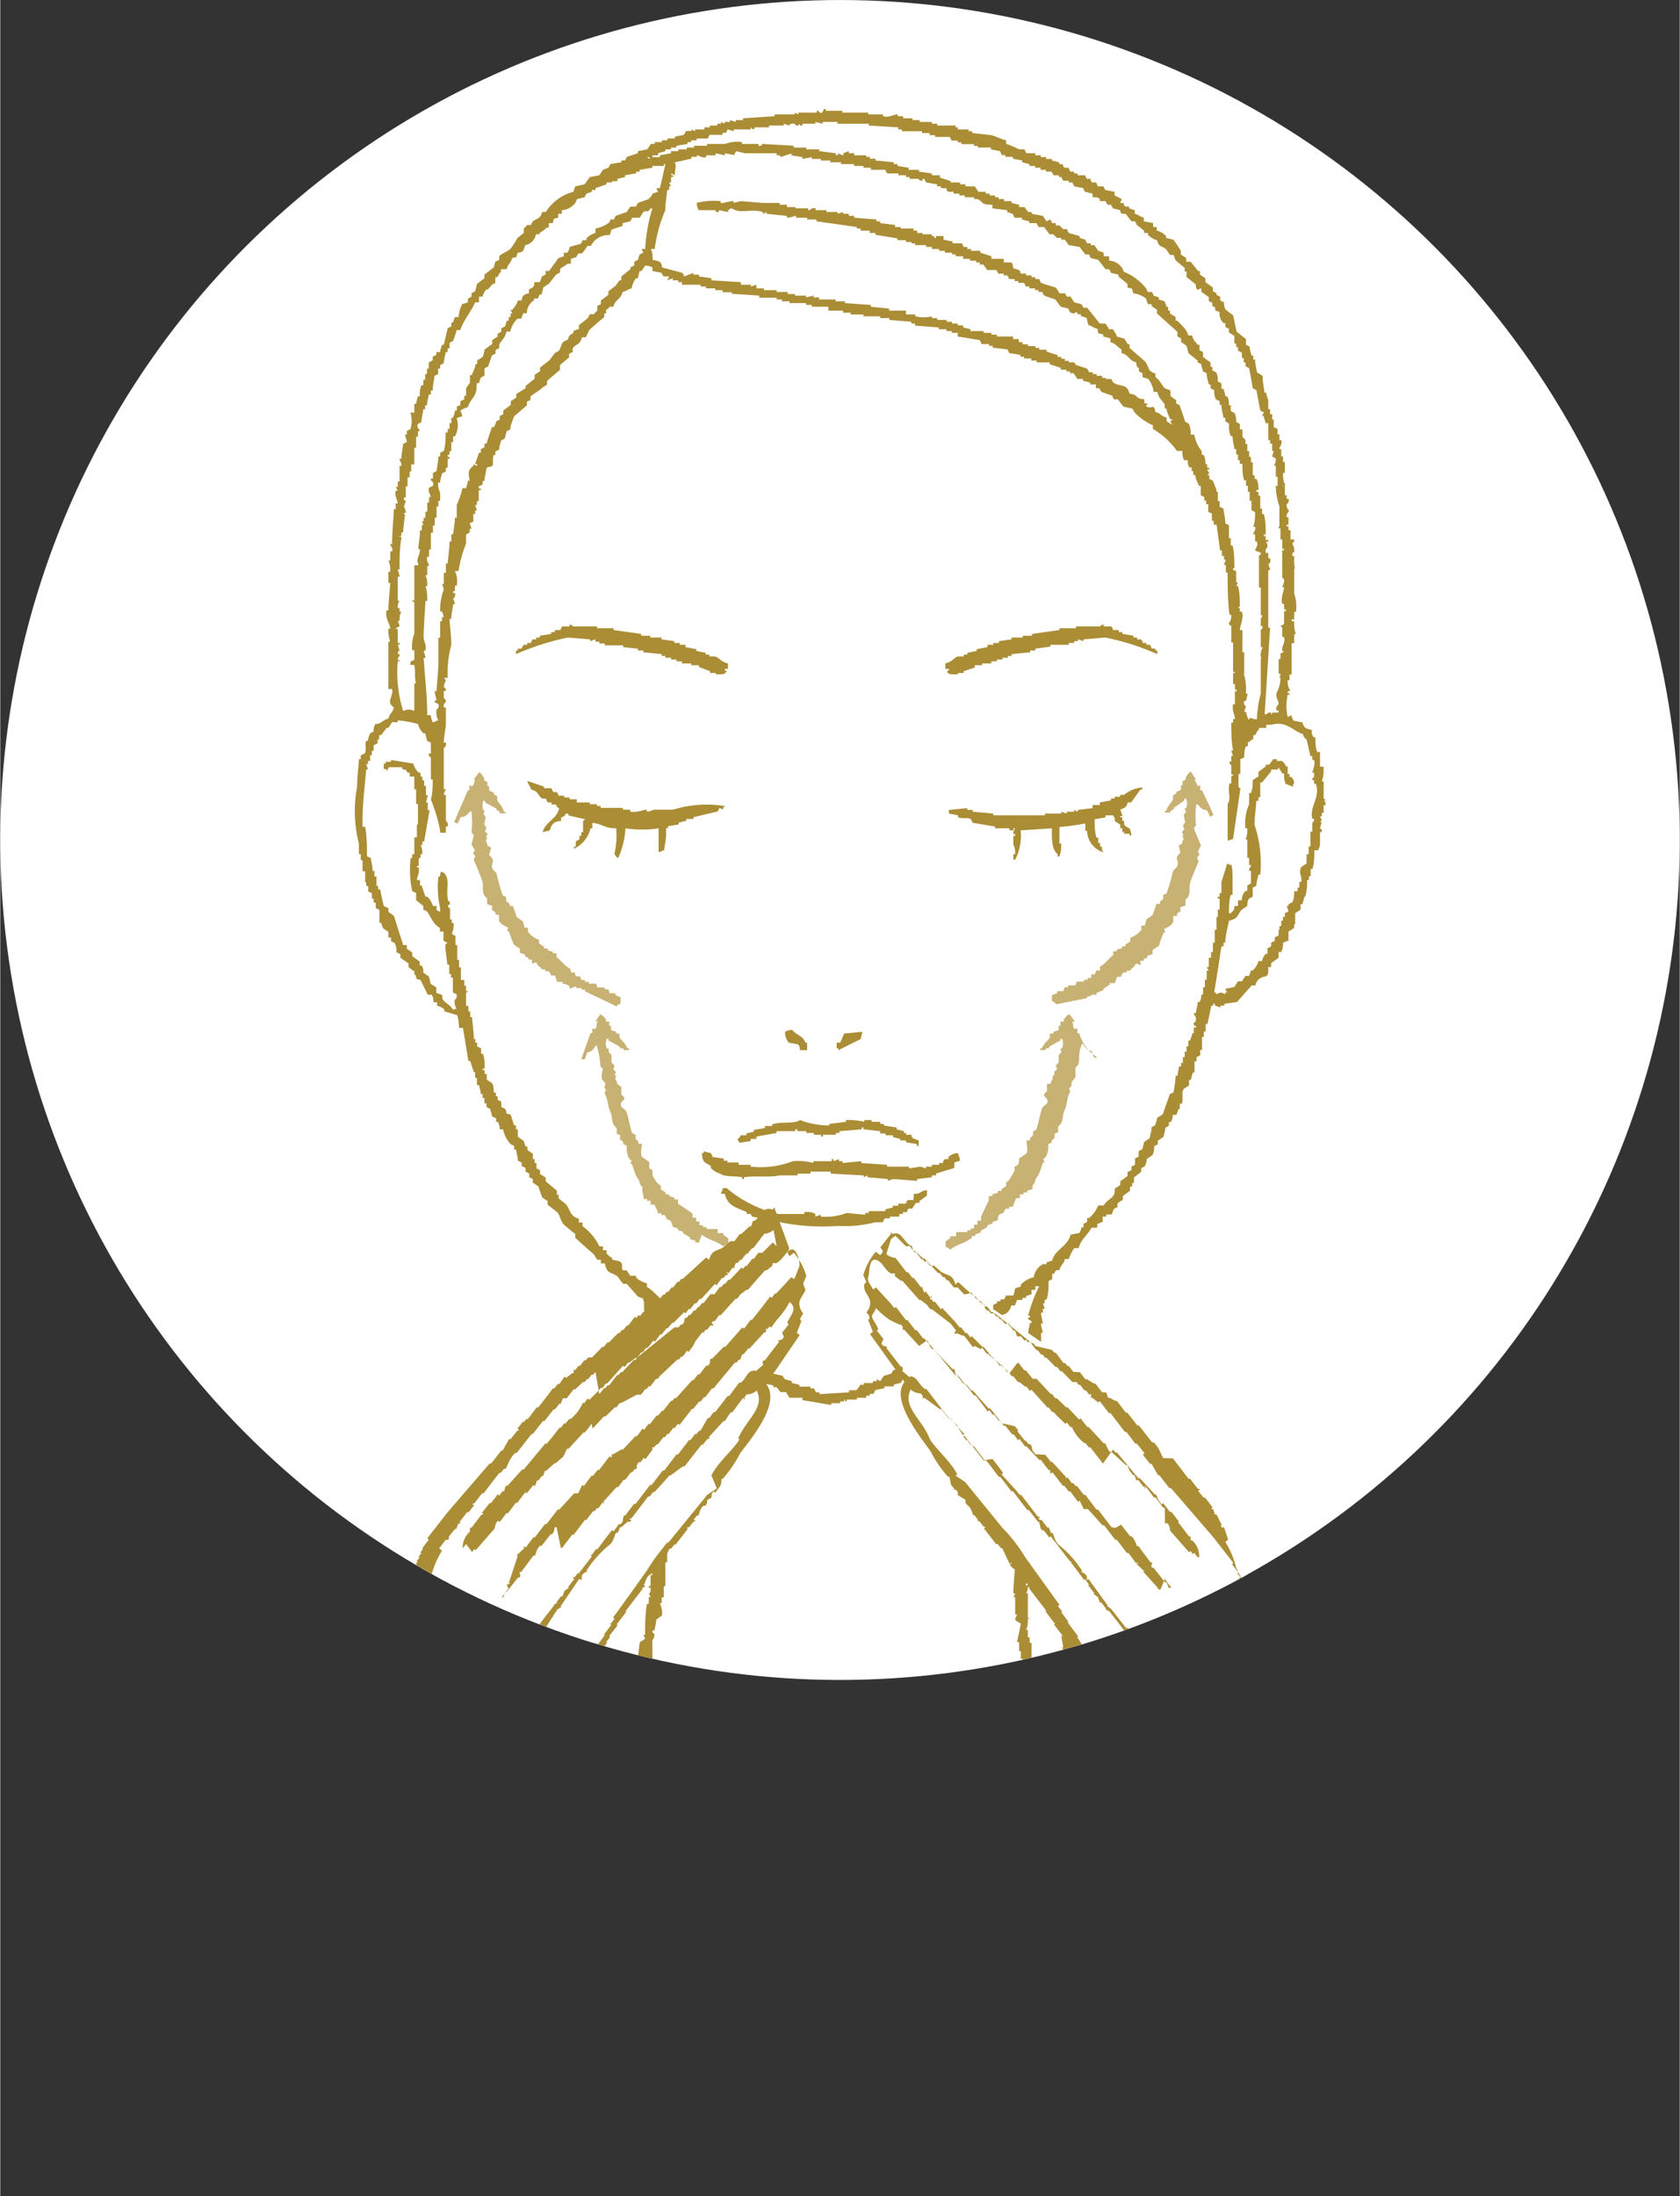<svg xmlns="http://www.w3.org/2000/svg" xmlns:xlink="http://www.w3.org/1999/xlink" width="22.9mm" height="29.93mm" viewBox="0 0 64.9 84.85"><rect x="0" y="0" width="64.9" height="84.85" fill="#333333" stroke="none"/><defs><style>.cls-1,.cls-5{fill:#fff;}.cls-2{clip-path:url(#clip-path);}.cls-3{fill:#aa8d35;}.cls-3,.cls-4,.cls-5{fill-rule:evenodd;}.cls-4{fill:#c7b173;}</style><clipPath id="clip-path"><circle class="cls-1" cx="32.45" cy="32.45" r="32.45" transform="translate(-4.78 5.62) rotate(-9.22)"/></clipPath></defs><g id="レイヤー_2" data-name="レイヤー 2"><g id="object"><circle class="cls-1" cx="32.45" cy="32.45" r="32.45" transform="translate(-4.78 5.62) rotate(-9.22)"/><g class="cls-2"><path class="cls-3" d="M38.87,5.42v.14a2.89,2.89,0,0,1,.5.21h.21l.07.15H40V6h.21v.07h.21v.07h.22V6.2l.28.07v.07h.14s0,.1.07.14h.15a1,1,0,0,0,.07.15h.14V6.7h.14v.07h.29a.91.91,0,0,0,.07.14h.14s0,.1.07.14h.15a1,1,0,0,0,.07.15h.21l.07.14.36.07v.14l.28.14a1,1,0,0,1-.07.15h.14s0,.09.07.14h.14v.07l.22.07v.14c.2.05.16.1.35.15v.14l.36.07v.15h.14v.14a.68.68,0,0,1,.36.21v.07l.28.07a3.58,3.58,0,0,1,.29.43v.14l.21.14v.14H46l.29.36h.07v.14l.21.14v.15l.29.21v.14l.14.08v.06l.14.07v.15l.15.07c0,.09,0,.19.07.29l.28.21c.05.21.09.43.14.64l.36.28v.22l.14.07c0,.12.05.23.07.35h.07v.15h.07c0,.16.05.33.07.49l.22.14c0,.22.05.43.07.65h.07c0,.09.05.18.07.28H49v.36h.07V16h.08v.21h.06v.29l.15.07v.21h.07V17h.07c.06.17-.08.26-.07.35h.07v.28h.07v.22h.07v.42h-.07c0,.15,0,.29.07.43s-.07,0-.07.07h.07v.36h.07v.14h.07a.17.17,0,0,1-.07.21c0,.08,0,.15.07.22s-.1.11-.07.28h.07v.29h-.07v.07h.07v.14h.08v.36H50a.12.12,0,0,1-.07.14c0,.05.1.18.07.35,0,0-.09,0-.07.15H50v.35H50A.17.17,0,0,1,50,22v.93a1.56,1.56,0,0,1,.07.71H50v.29H49.9V24H50c0,.17,0,.33.07.5H50v.35H49.9v1.21h-.08v.22h-.07c0,.12,0,.23.07.35s-.07,0-.07.15h.07v.06h-.07a2,2,0,0,0,0,.86l.15-.07v.07c.08.08,0,0,.07.14l.35.07c.06.22.14.24.36.29,0,.16,0,.18.07.28h.07c0,.19,0,.38.07.57H51v.14H51v.43h.14c0,.19,0,.38-.07.57h.07v.64c0,.1.06,0,.07.07l-.07.07h.07v.14h-.07v.29h-.07v.14H51a.61.61,0,0,0,.07.14l-.07.08h.07A1.72,1.72,0,0,0,51,32a.12.12,0,0,1,.07.14H51v.29H51v.07H51c0,.12,0,.23-.08.35h-.14c0,.24,0,.48-.07.72h-.07v.28h-.07V34h-.07c0,.21,0,.43-.08.64H50.4l-.08.29h-.07v.21l-.21.14v.43H50v.14l-.22.14v.36h-.07c-.08.08,0,0-.14.07a.72.72,0,0,1-.07.36H49.4V37l-.29.21v.15H49v.14H49c0,.07,0,.14-.07.21-.24.05-.37.12-.43.36h-.14l-.57.64-.49.07v.07h-.15v.07l-.21-.07v-.07h-.07v.07h-.07l-.15.71h-.07v.29h-.07v.21h-.07v.5h-.07v.21l-.14.07V41h-.08v.43h-.06a2.45,2.45,0,0,0-.08.29h-.07v.21l-.21.14c-.1.16,0,.37-.07.57h-.08v.21h-.06c0,.08-.05.15-.07.22h-.14a.49.49,0,0,1-.08.28h-.07v.14l-.14.08c0,.12-.05.24-.07.35l-.22.15v.14l-.14.07c0,.11,0,.24-.07.35l-.21.14c0,.1-.05.2-.08.29l-.14.07v.14l-.28.22v.21h-.07v.14h-.08V46l-.28.21v.14l-.21.14v.15a.61.61,0,0,0-.14.07l-.08.21h-.21V47h-.14v.22h-.08c-.07.08,0,0-.13.07v.14h-.22c-.15.28-.41.45-.5.79H41.5a1.83,1.83,0,0,0-.21.42h-.15c-.06.24-.14.18-.21.43-.17,0-.13,0-.21.14h-.07v.21l-.14.07c0,.24,0,.48-.08.72h-.07v.14h-.07a1.72,1.72,0,0,1,.07.21h-.07v.15h-.07c0,.14.05.28.07.42h-.07c0,.12.05.24.07.36h-.07V52h-.07a1.87,1.87,0,0,0,.07.22h-.07v.28h-.08v.21H40v.93h-.07v.29h-.08a.2.2,0,0,0,.08.21c0,.17-.06.18-.08.28s.09,0,.08.14h-.08c0,.08,0,.15.08.22h-.08v.85h-.07v.71h-.07c0,.1.05.19.07.29h-.07v.78a1.42,1.42,0,0,1,.07.22h-.07v.85h-.07v1h-.07l.07.22h-.07c0,.16.13.5.07.78h-.07a4.75,4.75,0,0,0,.14.57c0,.12-.07.13-.07.14v.07h.07c0,.1,0,.2-.07.29h.07v.92c0,.1.08,0,.07.07h-.07c0,.15,0,.29-.07.43h.07v.29h.07v.21h.07v.64h.08a1.21,1.21,0,0,1,0,.57H40v.14h.06v.36h.08v.21h.07v.29h.07v.14h.07V66l.15.07v.22l.14.07v.14h.07v.21h.07l.07.22L41,67v.43h.07a1.9,1.9,0,0,1,.07.28l.22.07a2.93,2.93,0,0,0,.35.78h.15l.14.22c.28.19.32,0,.43.42h.14c-.06.22,0,.19-.29.22l-.64-.22a1,1,0,0,0-.28-.57h-.14s0-.09-.08-.14L41,68.46v-.14l-.14-.07v-.36h-.07s.05-.09.07-.14h-.07c0-.09,0-.19-.07-.28h-.15c0-.15-.09-.29-.14-.43h-.07v-.29h-.07v-.28a.91.91,0,0,0-.14-.07c0-.12,0-.24-.08-.36L39.94,66v-.21l-.15-.07c0-.33,0-.67-.07-1h-.07v-.14h-.07v-.29h-.07v-.21h-.07v-.29h-.07v-.35h-.08l.15-.71-.22-.14c0-.08.05-.15.07-.22h-.07V61.7h-.07a.91.91,0,0,0,.07-.14h-.07c0-.38.05-.76.07-1.14h-.07V60h-.07v-.07h.07v-.21h.07v-.85h.07v-.08h-.07v-.06h.07v-.43h-.07v-.07h.07c0-.17-.08-.2-.07-.29h.07v-.64h.08c0-.17,0-.18-.08-.22a1.61,1.61,0,0,0,.08-.63h-.08a1.21,1.21,0,0,1,.15-.72c0-.17-.09-.27-.07-.35h.07v-.86c0-.09-.1,0-.07-.07l.14-.07c0-.1-.06,0-.07-.07v-.92h.07v-.5h.07v-.22h.07c0-.07,0-.14-.07-.21h.07c0-.28.05-.57.07-.85h-.07v-.07h.07c0-.14.05-.29.07-.43h.07c0-.11-.14-.14-.14-.14v-.07h.07v-.07h-.07a5.66,5.66,0,0,1,.43-1.14H40v.14h-.15V50l-.21.07v.07h-.14v.08h-.22v.07c-.08.08,0,0-.07.14h-.14c-.12.42-.34.31-.64.5l-.07.14h-.14v.07h-.15c0,.1-.09.19-.14.29H37.8l-.14.21h-.15v.07H37.3c-.12.14-.24.28-.35.43h-.22v.07h-.21v.07l-.21.07c-.07.25-.22.33-.43.43h-.21l-.15.21h-.21s-.05.09-.07.14H35.1a.91.91,0,0,0-.07.14h-.15l-.07.15-.28.07v.07h-.36v.07l-.35.07-.08.15H33.6v.07h-.14V54h-.21V54H33.1v.07h-.35c-.09,0,0,.06-.07.07s0-.1-.07-.07v.07h-.15v.07h-.35v.07L31,54.09C31,54,31,54,31,54h-.5l-.14-.22h-.21L30,53.59h-.13v-.07l-.72-.14c-.05-.1-.09-.2-.14-.29L28.76,53V53h-.28l-.21-.29h-.15l-.07-.14-.21-.07v-.07H27.7v-.07h-.15v-.07h-.21c0-.05-.05-.1-.07-.14h-.14l-.36-.43h-.21V51.6c-.23-.12-.36-.15-.43-.43h-.21V51.1c-.18-.13-.25-.29-.5-.35v.64h.07c0,.11,0,.23-.07.35h.07a2.86,2.86,0,0,1,.07.28l-.14.08v.14h.14a6.68,6.68,0,0,0,.08,2v.07h-.08c-.06.28.1.63.08.79h-.08v.56h.08v.43h.06v.21h.07c0,.12-.07.13-.07.15v.28h.07c.05.17-.07.19-.07.29h.07c0,.06,0,.14-.07.21h.07v.5h.08v.07h-.08v.93c0,.18.05.37.08.56h-.08v1.07H25.7v.92h-.06v.43h-.08v.22h-.07s.14.35.07.49l-.21.15c0,.14-.05.28-.07.42H25.2c0,.12.08.13.08.14,0,.19-.08.22-.08.22v.78h-.07v.14a.61.61,0,0,1-.14.07c0,.15,0,.29-.07.43l-.14.07v.86h-.07c0,.12-.05.24-.07.35a1.64,1.64,0,0,1-.22.14v.15h-.07v.14h-.07v.21l-.14.07v.36h-.07c-.12.23-.16.36-.43.42a1.21,1.21,0,0,1-.35.65.61.61,0,0,0-.14.07c-.13.22.11.18-.15.35a1.22,1.22,0,0,1-.57.22V69a2.54,2.54,0,0,1-.64.14v-.21c.27-.07.42-.28.71-.36a1.62,1.62,0,0,1,.79-.78c0-.44.32-.61.42-1h.14c0-.14,0-.28.08-.42l.21-.15c0-.21.05-.42.07-.63l.14-.08v-.21h.07v-.14h.08v-.29h.07c0-.47.09-.95.14-1.42l.21-.14a1,1,0,0,0-.07-.15h.07c0-.4,0-.8.07-1.2h.07V61.7h.07a.91.91,0,0,0-.07-.14s.09,0,.07-.22h-.07v-.07h.07v-.42h.07v-.5h.08c0-.12-.07-.12-.08-.14v-.72h.15A7.06,7.06,0,0,1,25.28,58a2.86,2.86,0,0,1,.07-.28h-.07a.79.79,0,0,1,.07-.36l-.15-.07c0-.09.05-.19.08-.28H25.2v-.29h-.07l.15-.86H25.2c0-.14.08-.14.08-.14,0-.33-.05-.66-.08-1h-.07v-.57h-.07s.05-.1.07-.14v-.85h-.07v-.08h.07v-.5a2.5,2.5,0,0,1-.07-.85.18.18,0,0,0,.07-.21h-.07c0-.24,0-.48-.07-.71h-.07c-.09-.31,0-.46-.07-.57v-.07l-.21-.08-.43-.49h-.14l-.22-.29c-.27-.19-.4-.08-.49-.5h-.15v-.14h-.14l-.14-.22c-.24-.2-.48-.42-.71-.63v-.15c-.15-.11-.29-.23-.43-.35s-.14-.35-.28-.5l-.36-.28V46.4l-.21-.14-.15-.43-.21-.14v-.14l-.14-.07v-.14l-.14-.08v-.14l-.15-.07v-.14L20,44.84c0-.14-.05-.29-.07-.43h-.07v-.14l-.14-.07a1.19,1.19,0,0,1-.29-.57H19.3a.56.56,0,0,0-.07-.29h-.07V43.2L19,43.13c0-.1-.05-.19-.07-.29l-.14-.07v-.14h-.08v-.21h-.07v-.15h-.07c0-.11-.05-.23-.07-.35h-.08v-.28h-.07v-.22H18.3c-.05-.14-.09-.28-.14-.43h-.07l-.21-1.28h-.15a2.31,2.31,0,0,0-.07-.49l-.5-.15V39a.53.53,0,0,0-.28-.14v-.14h-.14c0-.1,0-.19-.07-.29h-.15l-.28-.57c-.28-.08-.09,0-.21-.21H16v-.14c-.08,0-.14-.1-.22-.14v-.15L15.46,37v-.14l-.15-.07c0-.12,0-.24-.07-.36l-.14-.07v-.14H15V36l-.21-.14a1.72,1.72,0,0,1-.07-.21h-.07v-.5l-.14-.07v-.21h-.08v-.15h-.07v-.21l-.14-.07v-.21h-.08v-.15H14.1v-.42H14v-.14H14v-.29h-.07V33h-.07V32.6a5.11,5.11,0,0,1-.07-2.21c0-.35.05-.71.07-1.06h.07v-.15l.15-.07c.09-.15,0-.3.06-.49h.07c0-.1.05-.2.08-.29l.14-.07c0-.1,0-.19.07-.29.23,0,.26-.15.5-.21.06-.24.15-.18.21-.43-.33-.23,0-.41-.07-.71H15V25.48H15V25H15v-.21h.07a1.21,1.21,0,0,1-.07-.35v-.15h.07c0-.19-.22-.41-.14-.71H15c0-.35.05-.71.07-1.06H15v-.43h.07c0-.14,0-.29-.07-.43h.07v-.36h.07c.05-.16-.07-.18-.07-.28h.07c0-.45.05-.9.07-1.35h.07v-.22h.08c0-.13-.13-.26-.08-.49h.08l-.08-.15h.08v-.21h.07V18h.07c0-.17-.07-.19-.07-.28h.07c0-.19.05-.38.07-.57l.14-.07c0-.1-.05-.19-.07-.29h.07v-.14l.14-.07a1.07,1.07,0,0,0,0-.64H16v-.14H16V15.6h.07a2.46,2.46,0,0,1,.07-.29h.07c0-.14,0-.29.07-.43h.07v-.21h.07v-.22h.07v-.21h.07V14l.15-.08v-.14l.14-.07V13.6H17c0-.09.05-.19.07-.28h.07l.15-.64.14-.07v-.15h.07c0-.07.05-.14.07-.21h.14a1.24,1.24,0,0,1,.14-.5l.22-.07v-.14l.14-.08v-.13l.14-.08a2.86,2.86,0,0,0,.07-.28l.29-.22v-.14l.36-.28.06-.22.15-.07V9.9c.07-.09.33-.19.43-.28a4,4,0,0,0,.28-.43L20.23,9V8.83l.14-.14h.14a.61.61,0,0,1,.07-.14c.2-.14.28-.09.36-.36h.14a1.8,1.8,0,0,1,1.07-.78,1.72,1.72,0,0,1,.07-.21l.36-.08c.07-.09.13-.19.21-.28l.36-.07.14-.21.21-.08a.61.61,0,0,0,.07-.14L24,6.27V6.2h.14s.05-.09.07-.14l.43-.14V5.84L25,5.77c.05-.07.1-.14.14-.21h.15V5.49h.28V5.42h.21V5.35h.29V5.28l.35-.07.08-.15h.21V5l.14.07V5h.36V4.92h.21V4.85h.29V4.78h.14V4.71l.14.07V4.71h.21V4.64l.22.07V4.64h.28V4.57l1.22-.08V4.42h.78V4.35l.14.07V4.35h.71V4.28h.07a.1.1,0,0,0,.14.07.91.91,0,0,0,.07-.14h.07v.07h.64v.07h1v.07h.57v.07c.23.07.46-.09.57-.07v.07h.21v.08h.36v.07h.28v.07H36v.07h.21v.07h.71v.07H37V5h.42v.07h.14v.07l.72.08C38.48,5.26,38.66,5.38,38.87,5.42Zm3.77,4.34-.21-.07-.15-.22h-.14V9.4H42a.61.61,0,0,1-.07-.14l-.22-.07V9.12L41.29,9a1,1,0,0,1-.07-.15h-.15l-.14-.14h-.14V8.62h-.14a.64.64,0,0,0-.08-.14l-.14.07-.14-.21-.43-.08V8.19h-.14L39.58,8h-.21V7.91l-.29-.07V7.77h-.29V7.69h-.21V7.62h-.14V7.55h-.21V7.48h-.15V7.41H37.8l-.14-.21H37.3V7.12h-.21V7.05h-.36V7l-.42-.14V6.77H36V6.7l-.5-.07V6.56H35.1V6.48l-.43-.07V6.34h-.14V6.27l-.71-.07V6.13H33.6V6.06h-.14V6H33V5.92h-.21V5.84l-.21.08V6l-.22-.07V6h-.07V5.92l-.64-.08V5.77h-.5V5.7h-.49V5.63l-1.22-.07s0,.1-.14.07V5.56h-.64V5.49a1.26,1.26,0,0,0-.64.07h-.71v.07h-.5V5.7h-.28v.07H26.2v.07h-.28v.08L25.49,6v.07H25.2V6h.22V5.92l.28-.08V5.77h.22V5.7h.21V5.63l.43-.07V5.49h.14V5.42h.21V5.35h.43s.05-.1.07-.14h.5V5.13h.14S28.1,5,28.12,5l.22.07V5H29V4.92l.07.07h.07V4.92h.57V4.85h.57V4.78l.21.07s0-.1.22-.07c0,0,0,.09.14.07V4.78l.07.07H31V4.78h.5V4.71l.28.07V4.71h.57v.07h1.21v.07l1.14.07V5h.14v.07h.78v.07h.29v.08h.21v.07h.57s.05.09.07.14H37v.07h.14v.07h.49v.07h.15V5.7h.5v.07l.35.07a1,1,0,0,1,.07.15h.14v.07h.29v.07l.36.07v.07l.28.07v.07h.22v.07h.21v.08h.21v.07h.21a.64.64,0,0,1,.08.14h.21v.07H41a.91.91,0,0,1,.07.14h.22v.07h.14l.07.15.36.07s0,.09.07.14l.28.07v.14c.17,0,.19,0,.28.07v.08h.22a.61.61,0,0,1,.07.14h.14l.08.14.28.07c0,.05,0,.1.07.14h.14l.22.29h.14l.07.14.28.22V9h.15v.07a.77.77,0,0,0,.35.21c.09.31.18.19.36.36l.14.21h.14l.08.21.35.29v.14h.07v.21l.36.29c0,.07,0,.14.07.21l.14-.07v.14l.29.21v.15l.14.07v.14h.07c.12.2-.07.13.21.21a.5.5,0,0,0,.15.43h.07v.15l.14.07v.14l.21.14v.29h.07v.14h.07v.14l.15.07v.21h.07V14h.07v.15l.14.07c.05.26.1.52.14.78l.14.07.15.79.14.07-.07.14h.07c0,.09.05.19.07.28H49v.22H49V17h.07v.14h.08v.28h.06l-.06.22.14.07c0,.09,0,.19-.08.28h.08v.43h.07v.35h-.07a2.47,2.47,0,0,0,.14.79v.78H49.4v.07h.07v.43h.07v.36h.07v.06h-.07v1.07s.09,0,.07.15a1.72,1.72,0,0,1-.07.21h.07c0,.12-.14.41-.07.64h.07v.21h.07v.07h-.07v.5a.91.91,0,0,1-.14.07l.07.07v.36h.07c.06.23-.1.36-.07.5s.11,0,.07.07l-.14.07v.21H49.4v.57h.07c0,.05,0,.1-.07.14h.07a1.21,1.21,0,0,1-.14.58c-.06.18.07.34.07.42s-.15.14-.07.28h.07v.08h-.21c-.1,0,0,.09-.08.07v-.07H49s0,.05-.14.07l.21-3.35H49V22.21H49v-.07H49v-.07H49c0-.1.06,0,.07-.07L49,21.78s.12,0,.07-.21H49v-.21H48.9a.2.2,0,0,1,.07-.22c0-.07,0-.14-.07-.21H49v-.07H48.9v-.15h-.07v-.06h.07c0-.26,0-.53-.07-.79h-.07v-.21h-.07v-.5h-.07V19h-.08v-.07h.08c0-.15,0-.29-.08-.43h-.07v-.14H48.4v-.5h-.07v-.21h-.07v-.22h-.07v-.28h-.07V17L48,16.87v-.28H47.9v-.21l-.14-.08c0-.11,0-.23-.07-.35l-.14-.07v-.22h-.07c0-.12,0-.23-.07-.35h-.07c0-.1-.05-.19-.07-.29h-.08v-.21l-.14-.07c0-.12,0-.24-.07-.36l-.14-.07v-.14h-.07V14c-.1-.06-.19-.14-.29-.21V13.6l-.14-.07v-.21h-.07c-.1-.14-.17-.17-.21-.36h-.15c-.07-.26-.27-.39-.42-.57h-.07v-.14l-.22-.14V12h-.07v-.15h-.07c0-.07-.05-.14-.07-.21l-.22-.07v-.08l-.21-.07s0-.09-.07-.14h-.14a.91.91,0,0,1-.07-.14,2.12,2.12,0,0,0-.86-.64.63.63,0,0,0-.57-.43V9.9h-.21ZM25.7,8.12c0-.26.05-.52.07-.78h.08V7.2h.07a1,1,0,0,1-.07-.15h.07V6.84H26V6.77h-.07V6.7l.14.07c0-.3.07-.29,0-.5l.64-.14V6.06h.21V6c.1,0,.18.12.36.07V6h.36V5.92L28,6V5.92l.36.07.07-.15.35.08H30V6h.14v.07l.43-.14V6l.43.07v.07l.36-.07v.07h.35V6.2h.36v.07h.42v.07H33v.07h.36v.07h.28v.08h.57s0,.09.08.14h.42v.07H35v.07h.14v.07h.35s0,.08.15.07V6.91h.07a.61.61,0,0,0,.07.14l.42.07V7.2h.15v.07h.21s0,.09.07.14h.21v.07h.22v.07h.21v.07h.36v.07h.14c.26.14.11.22.57.22v.14l.57.07v.07l.21.07a1,1,0,0,1,.07.15h.29v.07l.28.07v.07h.28a1.09,1.09,0,0,1,.08.15h.21a2.92,2.92,0,0,1,.21.28h.15l.14.14H41v.07h.14l.15.21.42.07.22.29h.14l.07.14.29.07.28.36h.14l.07.14.29.07v.07l.35.29v.14c.2.05.17,0,.22.22a1,1,0,0,1,.5.21,1.72,1.72,0,0,0,.07.21h.14v.07l.21.15v.14l.79.71V13l.14.07v.14l.21.15a2.86,2.86,0,0,1,.07.28l.36.29V14l.14.07c0,.09.05.19.07.28l.14.07c0,.15.05.29.08.43h.07V15l.14.07c0,.12,0,.24.07.36l.14.07v.14h.07c0,.17.05.34.08.5h.07v.14l.14.08c0,.17,0,.33.07.49h.07c0,.17.05.34.07.5h.07v.21h.07v.22h.07v.14H48c0,.21,0,.43.07.64h.07v.21h.07V19h.07v.35h.07v.36l.14.07c0,.19,0,.38-.07.57h.07c.05.16-.08.2-.07.29h.07v.28h.07c.06.17-.06.26-.07.35l.22.08v.07c-.1.05-.07.07-.07.21v1.07h.07v1.07h.07l-.07.14v.28h.07c0,.05,0,.1-.07.14V25h.07c0,.05-.1.19-.07.36s.08,0,.07.07h-.07v1.36a4.79,4.79,0,0,0-.15,1,.81.81,0,0,1-.28-.07v.07c-.06.06-.13-.23-.14-.29h-.07a1.72,1.72,0,0,1,.07-.21.17.17,0,0,1-.07-.21h.07a2.29,2.29,0,0,1,.07-.28h-.07c0-.24,0-.48-.07-.72s.08,0,.07-.07h-.07V25.2H48v-.86H47.9c0-.13.16-.47.08-.71H47.9v-.14h-.07l.07-.07c0-.26,0-.52-.07-.78h-.07l.07-.14h-.07v-.43L47.62,22l.07-.07c0-.29,0-.57-.07-.86h-.07v-.28h-.07v-.5l-.14-.07c0-.19-.05-.38-.07-.57l-.15-.07v-.22h-.07V19H47c0-.14-.1-.29-.14-.43l-.14-.07v-.14h-.08l.08-.07-.08-.15h.08v-.07h-.08v-.14h-.07c0-.12,0-.23-.07-.36h-.07v-.14a1.41,1.41,0,0,1-.29-.64H46c0-.14,0-.28-.07-.42l-.14-.08c-.07-.21-.14-.42-.22-.64l-.13-.06v-.15c-.08,0-.14-.1-.22-.14v-.22L45,15c-.14-.15-.18-.31-.36-.43v-.14c-.35-.1-.22-.28-.43-.49l-.57-.5v-.14h-.07a1.64,1.64,0,0,0-.14-.22L43.14,13c0-.09-.1-.19-.14-.28h-.15l-.14-.22h-.22L42,11.89h-.14l-.08-.14-.28-.07-.14-.22h-.14l-.08-.13h-.21a1.64,1.64,0,0,0-.14-.22L40.43,11V11l-.21-.07a1,1,0,0,1-.07-.15H40v-.07h-.15v-.07h-.21v-.07h-.21s0-.1-.07-.14l-.22-.07c0-.07,0-.14-.07-.22h-.29V10h-.14V10H38.3V9.9l-.43-.14V9.69h-.36V9.62h-.14V9.54h-.14l-.07-.14H36.8V9.33l-.35-.07V9.12h-.29v.07h-.07V9.12H36V9.05h-.36V9h-.21V8.91h-.14V8.83h-.5V8.77h-.21V8.69L34,8.62V8.55h-.14V8.48L33,8.41V8.34h-.21V8.26h-.22V8.19l-.21.07V8.19h-.43V8.12h-.42V8.05c-.17-.05-.2.09-.29.07V8.05h-.49V8H30.4V7.91h-.28V7.84h-.65l-.85-.07-.28.07V7.77c-.19,0-.43.1-.5.07V7.77a2.69,2.69,0,0,0-.93.07.66.66,0,0,0,.08.28h.64s0,.09.14.07V8.12l.35.07s0-.13.15-.14c.34.23.71,0,1.2.14v.07a.61.61,0,0,0,.14-.07v.07l.79.08v.07c.17,0,.3-.08.35-.07v.07h.43v.07h.36v.07l1.56.22v.06h.15v.08h.35V9h.22v.07l.85.14v.07H35v.07h.21V9.4h.14v.07h.43v.07H36v.08h.28v.07h.22v.07h.28v.07h.14V9.9h.29V10h.14V10h.07V10c.11,0,0,0,.07.07h.22v.07h.14v.08h.14c.05.07.1.14.14.21h.36l.08.14h.21v.07h.14l.07.14h.21v.08h.14v.07h.22s.05.09.07.14h.14v.07h.22v.07h.13v.07h.15c0,.05.05.1.07.14l.43.15.21.28.29.07a.61.61,0,0,0,.07.14c.16.11.17,0,.28,0v.08h.14v.07l.22.07a2.29,2.29,0,0,0,.07.28c.19.05.16.1.36.15,0,.19,0,.16.21.21V13l.28.07v.15c.23.06.25.18.43.28v.14c.32.09.25.27.57.36,0,.07,0,.14.07.21H44v.14l.14.07v.15l.22.07a1,1,0,0,1,.21.5h.14c.07.27.18.31.29.49v.15h.07c0,.14.09.28.14.42h.08c0,.1,0,0-.08.07l.08.15-.22-.15v-.14c-.25-.06-.18-.15-.43-.21-.08-.36-.09-.11-.35-.21v-.08h.07c-.08-.09,0,0-.15-.06v-.15c-.37,0-.2-.17-.57-.21-.11-.41-.34-.25-.63-.43l-.08-.14h-.21V14.6h-.14v-.08h-.21v-.07h-.15v-.07h-.14L42,14.24l-.43-.14L41.5,14h-.21v-.06h-.15v-.08H41v-.07h-.14v-.07l-.43-.14v-.07h-.28v-.07H40v-.07h-.29v-.07h-.21v-.08h-.14V13.1h-.22V13h-.36V13h-.27v-.07H38.3v-.07H38v-.07h-.51v-.07l-.28-.07v-.08H37v-.07h-.22v-.07h-.21v-.07h-.36v-.07H36v-.07a1.35,1.35,0,0,1-.64,0v-.07H35V12h-.36V12h-.29v-.08l-.71-.07v-.07l-1-.07v-.07h-.36v-.07h-.64v-.08h-.21v-.07l-.29.07v-.07h-.43v-.06h-.28v-.08H30v-.07h-.49v-.07h-.29V11l-.21.07V11L28.62,11V10.9l-1.14-.07v-.08L27,10.68v-.07h-.22v-.07a3.84,3.84,0,0,1-.36.14s0-.09-.07-.14l-.78-.21c0-.22-.13-.25-.36-.29,0-.14,0-.28-.07-.42h.15A5.49,5.49,0,0,1,25.7,8.12Zm-.57-2c-.14,0-.06,0-.14-.07C25.13,6.1,25.05,6.05,25.13,6.13ZM22.22,7.84l.07-.15.29-.07.07-.14.21-.07V7.34H23V7.27l.43-.15V7.05h.21V7h.21V6.91l.29-.07V6.77l.43-.07V6.63h.14V6.56l.49-.08V6.41h.44V6.34h.06c-.06.31-.14.62-.21.93h-.14l.07.14-.22.07c0,.07-.09.14-.14.21l-.42.15a.91.91,0,0,0-.07.14h-.22l-.14.21-.43.15-.07.14h-.14s0,.09-.07.14a1.33,1.33,0,0,1-.5.21V9a.77.77,0,0,0-.35.21v.07H22.5c0,.05-.05.1-.07.14L22,9.54c0,.08-.05.15-.08.22h-.14V9.9l-.21.07-.36.5h-.14v.14l-.14.07a2,2,0,0,1-.08.22h-.21c0,.07,0,.14-.07.21l-.14.07v.15c-.21.05-.24.07-.29.28H20c-.05.19-.12.22-.21.36h-.07l.07.14h-.07v.14h-.07v.14h-.08l-.06.22-.15.07v.14l-.14.07V13l-.21.14v.15l-.29.21a2.86,2.86,0,0,1-.07.28,1.64,1.64,0,0,1-.22.14v.15h-.07c0,.14-.09.28-.14.42h-.07v.29L18,15v.29h-.07v.14l-.15.07v.15l-.14.06v.15h-.07c0,.09-.05.19-.07.28h-.07v.21h-.07v.22h-.07v.14h-.08c0,.24,0,.48-.07.71l-.14.07v.14h-.07c0,.19-.05.38-.07.57l-.14.07v.22h-.08v.07s.14.06.08.21l-.15.07c-.06.17.07.28.07.36h-.07v.21h-.07v.36h-.07V20h-.07v.14h-.07l.07.14h-.07v.21h-.07c0,.24-.05.48-.07.72h.07c0,.24-.17.42-.07.56v.07H16v.57H16v.79h-.08c0,.1,0,0,.08.07v1.21a1.37,1.37,0,0,0-.08.64H16v.28H16v.07c0,.08-.18,0-.15.22H16c.05.24,0,.53.07.71H16v.07H16v1a.44.44,0,0,0-.43,0,5,5,0,0,1-.21-1.92h.07c0-.09-.06,0-.07-.07s.07-.14.07-.14v-.07h-.07c0-.12.07-.14.07-.14l-.07-.22h.07v-.07h-.07v-.5c0-.1-.07,0-.08-.07l.15-.07c0-.07-.05-.14-.07-.21h.07c0-.12,0-.24.07-.36h-.07v-.14h-.07c0-.09,0-.19.07-.28h-.07v-.93h.07c0-.09-.05-.19-.07-.28h.07c0-.41,0-.81.07-1.21,0-.1-.06,0-.07-.08h.07v-.14h.07c0-.23.05-.47.07-.71H15.6c0-.1.06,0,.07-.07s-.07-.21-.07-.21l.07-.22c0-.05-.1,0-.07-.14h.07v-.43h.07v-.35h.08v-.22h.06v-.28H16V17.8H16v-.5h.07v-.43h.07v-.21h.07c0-.09-.14-.13-.07-.28l.14-.08c0-.16.05-.33.07-.49h.07v-.15h.07c0-.14.05-.28.07-.42h.08v-.15h.07c0-.19.05-.37.07-.57l.14-.07v-.21H17V14.1l.14-.07c0-.14.05-.29.08-.43h.07v-.14h.07v-.21l.14-.08c.05-.14.1-.28.14-.42h.14c.1-.35.43-.73.57-1.07h.15v-.22h.14a.55.55,0,0,1,.15-.28h.06L19,11l.13-.07v-.22h.08c.06-.09.05-.14.14-.21V10.4h.22c.06-.24.14-.18.21-.43.19-.05.16,0,.21-.21.21,0,.24-.08.29-.29a.51.51,0,0,0,.42-.42h.14V9a2.16,2.16,0,0,0,.29-.21h.07V8.62h.15c.05-.19,0-.16.21-.21V8.26h.14V8.12A.73.73,0,0,0,22.22,7.84Zm2.13.71.07-.14h.29l.14-.22c.19-.1.13.08.28-.14h.07a6.56,6.56,0,0,0-.28,1.57h-.14l.07.14-.14.07a1.72,1.72,0,0,0-.07.21l-.14.07v.15l-.15.07v.07l-.35.28v.15h-.07l-.15.21-.28.21v.14l-.29.22v.14l-.14.07V12l-.14.14h-.14a1,1,0,0,0-.08.14c-.11.1-.23.19-.35.28v.15l-.21.07v.07c-.13.11-.17.08-.22.28-.31.09-.2.22-.35.43l-.14.07-.22.29-.36.28v.14l-.21.14v.15l-.35.28V15l-.36.22v.14l-.21.14v.14l-.29.22V16l-.14.07v.14l-.14.07c0,.08-.05.15-.08.22H19c-.07.21-.15.43-.21.64h-.08v.14l-.14.07v.14h-.07l-.15.43h.07V18l-.14-.07V18c-.24.17-.18.33-.14.57h-.07c0,.1-.05.19-.07.29h-.14a2.83,2.83,0,0,1-.22.64V20h-.07c0,.21-.05.42-.07.64h-.07v.28h-.07c0,.29-.05.57-.07.85h-.07v.36h-.08v.43h-.07a1.72,1.72,0,0,1,.07.21,2.2,2.2,0,0,0-.14.85h.07a1.87,1.87,0,0,1,.07.22h-.07V24H17v.5H17v.14h-.07v.92c0,.38-.05.76-.07,1.14h-.07c0,.12.05.24.07.36h-.07v.07l.14.07a.17.17,0,0,1-.07.21.68.68,0,0,0,.07.43h-.07c-.08.08,0,0-.14.07a.58.58,0,0,1-.08-.28h-.14c0-.74-.09-1.47-.14-2.21h.07c0-.09-.05-.19-.07-.28h.07c.05-.23-.05-.33-.07-.5,0-.47.05-.95.07-1.42h.07c0-.19,0-.38-.07-.57h.07c0-.14,0-.29-.07-.43h.07v-.36h.07c0-.09-.12-.18-.07-.35h.07v-.28h.07v-.65h.08v-.28h.07V20h.07v-.43h.07v-.22H17v-.28H17c0-.07-.12-.25-.07-.43H17c0-.12.05-.24.07-.35l.15-.08v-.14h.07v-.35h.07v-.07h-.07v-.08h.07v-.14h.07v-.35h.07v-.22h.07a.92.92,0,0,0,.07-.71l.22-.07a1.8,1.8,0,0,0-.08-.21.78.78,0,0,1,.29-.14c.06-.23.21-.33.28-.5s.05-.29.07-.43h.08a1.72,1.72,0,0,1,.07-.21l.14-.08v-.28l.14-.07.15-.43.14-.07v-.14l.14-.07v-.14c.1-.18.23-.25.28-.5h.15a.94.94,0,0,1,.28-.5h.14l.08-.21h.14a.58.58,0,0,1,.28-.5v-.07h.14a1,1,0,0,0,.07-.15h.08a2.86,2.86,0,0,1,.07-.28l.21-.14.29-.36.14-.07V10.4c.05-.07.21-.13.28-.21h.14V10l.22-.07c0-.05.05-.09.07-.14h.14a1.94,1.94,0,0,0,.21-.29h.15c0-.14,0,0,.07-.14a.79.79,0,0,1,.64-.28,1.72,1.72,0,0,0,.07-.21l.43-.14V8.62Zm.22,2.2h.07a2.86,2.86,0,0,1,.07-.28h.07l.14-.21a.6.6,0,0,1,.28.07v.14l.36.07c0,.05.05.1.08.14h.21l-.08.15.22-.08v.08h.21v.07h.14V11h.5V11h.22v.07h.21v.07h.36v.07h.28v.08h.36v.06l1.06.07v.08H30v.07h.21v.07h.29v.07h.64v.07h.22v.07H32V12h.29V12h.28v.08h.29v.07h.5v.07H34v.07h.36v.07l.85.07v.07h.14v.08l.92.07v.07h.29v.07h.21v.07H37V13l.85.14a1,1,0,0,1,.07.15h.29v.07h.14v.07l.57.07s.05.09.07.14l.43.07v.07h.14v.07h.28v.08h.21V14h.15V14h.35v.07l.43.14v.07h.22v.07h.14v.07h.14l.14.22h.22v.07l.28.07v.07h.22V15h.13l.08.14.43.15s0,.09.07.14h.14l.21.28.36.08a.91.91,0,0,0,.07.14,2.23,2.23,0,0,0,.71.5v.14a3,3,0,0,1,.93.85h.21c0,.12,0,.24.07.36h.14c0,.16,0,.18.07.28h.08v.14h.06v.15h.08c0,.14.09.28.14.42h.07v.36l.14.07v.14h.07v.14h.08v.29a.61.61,0,0,0,.14.07v.28h.07v.15H47c.05.33.09.66.14,1h.07v.21h.08v.14h.07a1.72,1.72,0,0,0-.07.21h.07v.29h.07c0,.55,0,1.09.07,1.63h.07c0,.1,0,.2-.07.29s.07.14.07.14v.64h.07v1.14h.07V26h-.07v.43h.07v.21h.07v.07h-.07v.5h-.07c-.06.23.09.47.07.57h-.07v.14h-.07c0,.36,0,.72.07,1.07h-.07a1.72,1.72,0,0,0,.07.21h-.07v.22h-.07c0,.12.06.12.07.14v.36h.07c0,.1,0,0-.07.07v.28h-.07c-.08.27.08.61-.07.78v1.43l.21-.07c.09-.64.19-1.29.28-1.93,0-.1,0,0-.07-.07V29.9h.07v-.57l.15-.07c0-.15,0-.29.07-.43h.07v-.14l.21-.15V28.4h.07c.07-.09.05-.14.15-.21v-.07h.28V28h.21V28c.56-.17.87.27,1.21.36.06.21.12.16.14.21l.15.64h.07v.15h.07c.06.16-.07.47-.07.49h.07c0,.22,0,.17-.07.22v.07h.07v.14h.07c.18.54-.25.85-.14,1.35h.07c0,.15-.07.15-.07.15v.35h-.07v.57h-.07V33h-.08v.36l-.21.14c-.12.25.06.37,0,.57h-.07v.22h-.07v.14H50c0,.14,0,.28-.07.43l-.15.07V35h-.07a1.72,1.72,0,0,1,.07.21l-.14.07v.14h-.07v.15h-.07v.21h-.07v.14H49.4v.22l-.15.07v.14l-.14.07v.14a.61.61,0,0,1-.14.07v.22H48.9a.57.57,0,0,0-.14.28h-.14a.76.76,0,0,1-.22.36h-.07a1.72,1.72,0,0,1-.07.21h-.14l-.14.21h-.15l-.14.22-.35.07a.61.61,0,0,0,.07.14h-.07v.07c-.21-.1-.17-.06-.36,0v-.07h-.07c.1-.59.19-1.19.28-1.78h.08v-.14h.07c0-.28.09-.57.14-.85.39-.09.29-.2.5-.43l.21-.14c0-.1,0-.19.07-.29a.61.61,0,0,0,.14-.07v-.35l.14-.07c0-.15.05-.29.08-.43h.07a4.64,4.64,0,0,0-.22-1.92c0-.31.05-.62.07-.93h.08v-.14h.07v-.57h.07l.35-.43v-.07h.22c.09,0,0,0,.07-.07a1.64,1.64,0,0,1,.14.22h.07c0,.14,0,.28.07.42h.07c.09.08,0,0,.15.07s0,0,.07-.07,0-.18-.07-.28h-.08V29.9h-.07v-.29h-.07c0-.07-.09-.14-.14-.21h-.21v-.07h-.14l-.15.21H48.9v.07l-.28.21V30a1.64,1.64,0,0,0-.22.14c0,.17,0,.33-.07.5h-.07V31h-.07V31h.07v.07a1.78,1.78,0,0,0-.14.93h.07c0,.14,0,.28-.07.43h.07v.71h.07v.28h.07c0,.08-.07.14-.07.14v.08h.07v.49l-.14.08v.21h-.07a.48.48,0,0,0-.14.36h-.15V35h-.14c0,.07,0,.14-.07.21s0,0-.07.07h-.07c0-.23,0-.48.07-.71h.07V34h-.07V34h.07c0-.22,0-.53-.07-.64v.07l-.14-.07c-.07.24-.14.47-.22.71v.43h-.07v.14h-.07v.07h.07v.43h-.07v.29H47v.49h-.07v.5h-.07v.36h-.07V37H46.7v.36h-.08s.05.09.08.14h-.08v.35h-.07v.29h-.07v.28h-.07c0,.1,0,.19-.07.29h-.07c0,.14-.05.28-.07.43h-.08c0,.09.11.11.08.28s-.1,0-.08.14.11,0,.08.14h-.08v.22h-.06c0,.09-.06.19-.08.28h-.07v.22h-.07v.21h-.07v.21H45.7v.22h-.07v.14h-.08l-.06.36h-.07c0,.21-.05.42-.08.64a.59.59,0,0,1-.14.06l-.28.79-.22.14c0,.1-.05.19-.07.28l-.14.08c0,.14-.05.28-.07.42l-.22.15a2.86,2.86,0,0,1-.07.28l-.14.07v.22l-.14.06V45l-.14.07v.14l-.15.07v.15l-.28.21v.14l-.21.14c0,.1,0,.19-.07.29s-.26.18-.36.36h-.21a1.28,1.28,0,0,1-.36.49H42v.15l-.14.07v.14h-.08c0,.07-.05.14-.07.21l-.35.07c-.12.47-.6.56-.71,1l-.22.07v.07h-.14a.67.67,0,0,0-.35.5,1,1,0,0,0-.5.29v.07l-.22.07a2.86,2.86,0,0,1-.07.28h-.28l-.08.15h-.14v.07h-.13v.07l-.15.07v.14a1.64,1.64,0,0,1-.22.14v.08l-.42.07-.07.14h-.15a4.29,4.29,0,0,1-.28.35h-.14a1,1,0,0,0-.07.15h-.15v.07h-.14l-.07.14c-.16.12-.13-.08-.21.21l-.22.07V52h-.14v.08H36s-.05.09-.07.14l-.29.07-.14.21h-.14l-.14.22H35s-.05.09-.07.14l-.42.07-.08.14-.28.08a1.1,1.1,0,0,0-.14.21l-.14-.08v.08h-.15v.07h-.35v.07h-.15c0,.07-.09.14-.14.21h-.28v.08l-1.14.07v-.07h-.14l-.07-.15h-.14v-.07h-.43v-.07l-.29-.07v-.07l-.28-.08-.08-.13-.35-.08c-.1,0,0,.08-.07.08s-.05-.1-.07-.15L29.4,53c0-.05,0-.1-.07-.14l-.42-.15c-.1-.11-.19-.24-.29-.35L28,52.1l-.14-.22H27.7l-.07-.14h-.15c0-.07-.09-.14-.14-.21H27.2a1.64,1.64,0,0,1-.14-.22h-.22l-.14-.21h-.14V51h-.15l-.14-.14v-.14H26.2v-.08c-.16-.13-.13.08-.21-.21-.47-.12-.64-.5-1-.71v-.14a1.05,1.05,0,0,1-.42-.22v-.07h-.22l-.14-.21h-.14c-.09-.08,0-.18-.07-.29s-.27-.08-.36-.14v-.07c-.07,0-.14-.09-.21-.15v-.13h-.14v-.15h-.14a2.06,2.06,0,0,0-.65-.78v-.14h-.14v-.15c-.34-.08-.32-.32-.5-.56l-.28-.22v-.14h-.07V46l-.43-.36v-.14a1.64,1.64,0,0,0-.22-.14v-.15l-.14-.07v-.21h-.07v-.15h-.07v-.21l-.21-.14v-.14H20.3a1.72,1.72,0,0,1-.07-.21L20,43.91v-.28h-.07v-.15h-.07c-.05-.14-.09-.28-.14-.42-.29-.08-.08,0-.21-.22l-.15-.07v-.21l-.14-.07v-.14h-.07v-.14h-.08c0-.13,0-.24-.06-.36l-.21-.14v-.22h-.08v-.14h-.07v-.07h.07c0-.19,0-.38-.07-.57h-.07V40.5l-.15-.07v-.15h-.07v-.14H18.3c0-.28-.05-.57-.07-.85h-.07v-.22h-.07v-.21H18v-.43H18v-.07c.06-.08.09,0,.07-.07H18v-.21h-.07v-.22H17.8v-.49h-.07v-.29h-.07v-.57h-.07v-.35l-.14-.08a1,1,0,0,0,.07-.42h-.07v-.14h-.07v-.43s-.09,0-.07-.14h.07c0-.16-.07-.14-.07-.14-.11-.41.09-.82-.15-1.07-.08-.08,0,0-.14-.07v.07H17v.07H17c0,.1,0,0-.07.07A3.59,3.59,0,0,0,17,35.09v.21H17v-.07l-.14-.07V35h-.14a.81.81,0,0,0-.22-.36h-.07c-.05-.14-.1-.28-.14-.43h-.07V34H16.1c0-.1.11-.27.07-.49H16.1c0-.11,0,0,.07-.08v-.28h.07V33h.07c0-.11,0-.23-.07-.35h.07v-.14h.07l.21-1.21h-.07V31h-.07a2.86,2.86,0,0,0,.07-.28h-.07v-.36h-.07v-.21h-.07V30h-.07v-.15h-.07a.77.77,0,0,1-.21-.35l-.86-.14v.07h-.21v.07h-.07v.21h.07l.07.07s0-.09.07-.14h.5v.07c.18.05.12,0,.21.14h.08V30L16,30v.28H16v.21h.07v.57h.07v.79H16.1v.5H16v.14H16V33h-.08v.15h-.06a3.83,3.83,0,0,0,.06,1.28l.15.07v.28l.28.22v.14l.14.07c.18.26.23.48.5.64v.14h.14v.36l.15.07-.08.07c0,.26.05.52.08.78h.07v.36h.07v.14h.07v.57l.14.07a.19.19,0,0,1-.07.22.59.59,0,0,0,.07.35h-.07V39h-.07c-.1-.17-.26-.23-.36-.35s0-.14-.07-.22l-.21-.07v-.21a1.64,1.64,0,0,0-.22-.14,2.46,2.46,0,0,0-.07-.29l-.21-.14c0-.1,0-.19-.07-.28h-.07v-.15l-.29-.21V36.8l-.21-.15v-.14h-.14l-.36-1.13L15,35.23v-.14L14.82,35c-.05-.21-.1-.43-.14-.64H14.6v-.14h-.06v-.36h-.08v-.21h-.07c0-.17-.05-.34-.07-.5l-.15-.07c0-.38,0-.76-.07-1.14H14v-.29H14c0-.64.09-1.28.14-1.92h.07a1.72,1.72,0,0,0-.07-.21h.07V29.4h.08v-.22h.07V29h.07v-.21l.15-.07v-.15h.06V28.4h.08l.21-.28H15l.14-.22h.22v-.07a4.19,4.19,0,0,1,.78.14.8.8,0,0,0,.21.36h.07a2.46,2.46,0,0,1,.07.29l.15.07v.42h-.08c0,.15.08.15.08.15v.85h.07c0,.26,0,.52-.07.78A6.3,6.3,0,0,1,17,32.1H17v.07h.22V32h.07V32h-.07v-.07h.07a.21.21,0,0,0-.07-.22v-1h-.08c0-.07.05-.15.08-.22h-.08V28.9a.19.19,0,0,0,.08-.21h-.08c0-.22.05-.43.08-.65v-.71h-.08a.19.19,0,0,1,.08-.21c0-.14-.08-.14-.08-.14v-.29h.08a.12.12,0,0,0-.08-.14c0-.09.05-.19.08-.28l-.08-.08h.15a4.19,4.19,0,0,1,.14-1.28c0-.33-.05-.66-.07-1h.07c0-.19.05-.38.07-.57h.07c0-.07-.05-.14-.07-.21a.19.19,0,0,0,.07-.22h-.07v-.07h.07v-.21h.07a.94.94,0,0,0-.07-.57h.14A4.74,4.74,0,0,1,18,21v-.35l.14-.08v-.14h.07a1.72,1.72,0,0,0-.07-.21l.14-.07v-.29h.07v-.14h.07a1.72,1.72,0,0,0-.07-.21h.07v-.15h.07v-.42h.08v-.07h-.08v-.08l.15-.07v-.14h.07c0-.14.05-.28.07-.43s.14-.09.22-.14,0-.28.07-.43h.06v-.14l.15-.07c0-.12.05-.23.07-.35l.14-.07.08-.29.14-.07c0-.17.09-.33.14-.5l.5-.43v-.14l.14-.07v-.14l.42-.29V15l.22-.14v-.14c.16-.15.33-.29.5-.43V14.1l.35-.29v-.14l.14-.07v-.14c.13-.19.28-.12.36-.43h.15l.13-.28c.19-.17.38-.34.58-.5v-.14h.07V12c0-.05.09-.06.14-.15h.14c.09-.31.27-.25.36-.57.19-.05.16-.09.35-.14A.81.81,0,0,1,24.57,10.75Z"/><path class="cls-3" d="M28.12,25.63v.21H28v.07h.07c-.05.17-.2.14-.42.14V26h-.22v-.07L27,25.77V25.7H26.7v-.07h-.36v-.08h-.21v-.07h-.21v-.07H25.7v-.07h-.14v-.07l-.71-.07v-.07h-.21v-.07L24.07,25v-.07h-.71v-.07h-.21v-.07H23V24.7l-.21.07V24.7l-.86-.07a10.16,10.16,0,0,0-2,.64v-.14H20v-.07h.14l.08-.15h.14v-.07h.14l.07-.14h.14v-.07h.14v-.07l.44-.07v-.07h.14v-.08h.21l.07-.14H22v-.07c.11,0,.12.07.14.07h.92v.07h.64v.07l1.07.15v.07h.35v.07h.43v.07l.5.07v.07h.21v.07h.22V25l.42.08v.07l.36.07v.07h.14v.07h.22C27.82,25.43,27.83,25.56,28.12,25.63Z"/><path class="cls-3" d="M36.52,25.63v.21h.14v.07h-.07c0,.17.21.14.42.14V26h.22v-.07l.43-.14V25.7h.28v-.07h.36v-.08h.21v-.07h.22v-.07h.21v-.07h.14v-.07l.72-.07v-.07H40v-.07l.58-.08v-.07h.71v-.07h.21v-.07h.14V24.7l.22.07V24.7l.85-.07a9.75,9.75,0,0,1,2,.64v-.14h-.07v-.07h-.14l-.07-.15h-.14v-.07h-.14s0-.09-.08-.14h-.14v-.07h-.14v-.07l-.43-.07v-.07h-.14v-.08H43s0-.09-.08-.14h-.28v-.07c-.12,0-.12.07-.14.07h-.93v.07h-.64v.07l-1.06.15v.07h-.36v.07h-.43v.07l-.49.07v.07h-.22v.07h-.22V25l-.42.08v.07l-.36.07v.07h-.14v.07H37C36.82,25.43,36.81,25.56,36.52,25.63Z"/><path class="cls-3" d="M31.18,40.57H30.9c0-.07,0-.14-.07-.22l-.36-.07a.58.58,0,0,1-.14-.42.52.52,0,0,1,.28-.07c.15.21.41.21.5.49h.07Z"/><path class="cls-3" d="M33.32,39.86a2.86,2.86,0,0,0-.07.28l-.86.43V40.5h-.07v-.22h.14l.15-.35Z"/><path class="cls-4" d="M22.81,39.91l.07,0s0-.11,0-.16,0,0,.09,0,.06-.18.1-.27-.05,0-.07,0,.12-.2.19-.3a.58.58,0,0,1,.22.22.19.19,0,0,0,0,.07l.12,0a1,1,0,0,1,0,.16l.07,0c0,.06,0,.11,0,.17a1.52,1.52,0,0,1,.2.06.25.25,0,0,0,0,.07l.13,0a.77.77,0,0,0,0,.15c.12.17.24.24.3.42l.07,0,0,.07h-.22a.14.14,0,0,0,0-.07l-.13,0,0-.06c-.15-.08-.3-.17-.45-.24a.25.25,0,0,0,0-.07l-.06,0a.49.49,0,0,0,0,.38l.07,0s0,.09,0,.13l.11.12,0,.29.11.11s0,.1-.05.14l.11.11-.05.14.07,0a.69.69,0,0,0-.05.13s.07.09.08.19L24,42l0,.29c.31.23-.12.21,0,.47l.17.14c.13.29.14.58.25.88l.13.06c0,.29,0,.09.11.28l0,.07.13,0c0,.15-.06.35,0,.5l.29.2c0,.08,0,.17,0,.25l.12.06c0,.05,0,.1,0,.16s.15.36.33.45a.57.57,0,0,0,0,.14l.18.12a.14.14,0,0,1,0,.07l.14,0a.64.64,0,0,1,0,.07l.2.06a.14.14,0,0,1,0,.07l.14,0a.78.78,0,0,1,0,.16l.56.38a.88.88,0,0,1,0,.16l.14,0,0,.15.13,0,0,.15.14,0a.64.64,0,0,0,0,.07l.13,0a.19.19,0,0,1,0,.07c.09,0,.14,0,.23,0s.08,0,.07,0l.13,0a.9.9,0,0,1,0,.16h.23a.19.19,0,0,0,0,.07l.18.13a1.62,1.62,0,0,1,0,.22.25.25,0,0,0-.17.1c-.36-.26-.48-.2-.85-.46L27,48l-.14,0a.19.19,0,0,1,0-.07l-.21-.06,0-.07-.26-.15a.14.14,0,0,0,0-.06l-.2-.07s0,0,0-.06l-.21-.07c0-.08-.05-.15-.07-.23l-.14-.05-.09-.17-.14,0a.25.25,0,0,0,0-.07l-.13,0c0-.11-.09-.22-.13-.33l-.15,0c0-.05,0-.11,0-.15l-.14,0a.19.19,0,0,0,0-.07l-.13,0a.14.14,0,0,1,0-.07L24.81,46a.9.9,0,0,0,0-.16c-.08,0-.11-.25-.18-.32s-.16-.38-.22-.55l-.06,0a.69.69,0,0,1,.05-.13c-.15-.09-.15-.23-.19-.36a1.6,1.6,0,0,1,0-.22l-.14-.06a.08.08,0,0,0,0-.07c-.12-.18-.15,0-.11-.27l-.14-.06a1.64,1.64,0,0,0,0-.22c-.24-.19-.14-.41-.25-.64s-.07-.44-.21-.69c0-.05,0-.09.05-.13L23.34,42a.69.69,0,0,0,.05-.13l-.15-.2c0-.13,0-.25.05-.37l-.1-.11a3.18,3.18,0,0,0-.12-.72.25.25,0,0,1,0-.07l-.06,0c-.11.17-.17.23-.33.26l-.09.26-.14,0C22.59,40.53,22.7,40.23,22.81,39.91Z"/><path class="cls-4" d="M18.07,30.53l.06,0v-.16c.05-.09,0,0,.09,0s.09-.17.13-.25l-.06,0,.22-.29a.62.62,0,0,1,.19.25l0,.07.12.06a.85.85,0,0,1,0,.16l.07,0v.17l.19.09,0,.06.12.07a.75.75,0,0,1,0,.15c.11.18.22.26.26.45l.06,0,0,.06-.22,0,0-.06-.12-.07a.09.09,0,0,1,0-.05L18.73,31l0-.07-.06,0a.52.52,0,0,0,0,.38l.06,0-.06.13.09.13-.06.28.09.13a1.39,1.39,0,0,1-.06.13l.1.12a.83.83,0,0,1-.07.13l.07,0-.07.12s.07.11.07.2l.13.06c0,.1-.05.19-.07.29.29.26.05.27.13.54l.15.16a8.65,8.65,0,0,0,.25.87l.13.05c0,.3,0,.1.13.28a.25.25,0,0,1,0,.07l.13,0,.15.43.24.17.06.24.13,0a.78.78,0,0,1,0,.16,1,1,0,0,0,.43.31l0,.14.19.12a.64.64,0,0,1,0,.07l.14,0a.64.64,0,0,1,0,.07l.21.06a.14.14,0,0,0,0,.06l.14,0,0,.15c.19.13.31.35.52.44a.88.88,0,0,0,.05.15l.14,0c0,.05,0,.1.05.15l.14,0,.06.14.14,0a.15.15,0,0,0,0,.07l.14,0a.17.17,0,0,1,0,.07l.28,0,.06.15.28,0s0,0,0,.07h.14l.05.15.22,0v.07l.2.09c0,.08,0,.15,0,.22s-.09,0-.15.13l-1.22-.58s0-.05,0-.07l-.14,0v-.06l-.21,0s0-.05,0-.07L22,38.2s0,0,0-.07S21.8,38,21.73,38s0,0,0-.07l-.21,0-.08-.24-.14,0-.1-.17-.14,0s0,0,0-.07l-.13,0c-.05-.11-.15-.11-.19-.22s-.14,0-.19,0a.88.88,0,0,1,0-.16l-.14,0a.25.25,0,0,0,0-.07l-.13-.05,0-.07-.2-.07a.88.88,0,0,1,0-.16l-.24-.16c-.07-.18-.13-.35-.19-.52l-.07,0a.69.69,0,0,1,.05-.13c-.16-.08-.31-.15-.36-.28a1.62,1.62,0,0,0,0-.22l-.13,0s0-.05,0-.07c-.14-.18-.15,0-.13-.27l-.2-.07a1.77,1.77,0,0,0,0-.23c-.25-.17-.11-.44-.19-.68s-.21-.53-.32-.8c0,0,0-.09.07-.13l-.1-.12.07-.13a1.59,1.59,0,0,1-.13-.22l.09-.35-.09-.12a3,3,0,0,0,0-.74.09.09,0,0,0,0-.06l-.06,0c-.13.15-.19.21-.36.22l-.12.25-.13-.06Z"/><path class="cls-4" d="M41.69,39.91l-.07,0a.88.88,0,0,0,0-.16c0-.09,0,0-.09,0s-.06-.18-.1-.27,0,0,.07,0-.12-.2-.19-.3a.49.49,0,0,0-.21.22.19.19,0,0,0,0,.07l-.13,0a1,1,0,0,0,0,.16l-.07,0c0,.06,0,.11,0,.17l-.2.06,0,.07-.14,0c0,.05,0,.1,0,.15s-.25.24-.31.42l-.07,0,0,.07h.22a.64.64,0,0,1,0-.07l.13,0a.14.14,0,0,1,0-.06c.14-.08.29-.17.44-.24a.25.25,0,0,1,0-.07l.06,0a.49.49,0,0,1,0,.38l-.07,0a1.12,1.12,0,0,1,.05.13l-.11.12,0,.29a1.14,1.14,0,0,1-.11.11,1.21,1.21,0,0,1,.05.14l-.11.11,0,.14-.06,0,0,.13s-.07.09-.08.19l-.14,0,0,.29c-.31.23.12.21,0,.47l-.17.14c-.12.29-.14.58-.25.88l-.12.06c0,.29,0,.09-.12.28l0,.07-.13,0c0,.15.06.35,0,.5l-.29.2c0,.08,0,.17-.05.25l-.12.06a.81.81,0,0,0,0,.16c-.11.15-.16.36-.33.45l0,.14-.18.12a.64.64,0,0,0,0,.07l-.14,0,0,.07-.21.06a.64.64,0,0,0,0,.07l-.14,0s0,.1,0,.16L37.9,47s0,.11,0,.16l-.14,0,0,.15-.13,0,0,.15-.13,0s0,0,0,.07l-.13,0a.19.19,0,0,0,0,.07c-.09,0-.14,0-.23,0s-.07,0-.07,0l-.13,0,0,.16h-.23a.19.19,0,0,1,0,.07l-.18.13v.22a.25.25,0,0,1,.17.1c.37-.26.48-.2.85-.46a.19.19,0,0,1,0-.07l.13,0a.19.19,0,0,0,0-.07l.21-.06a.64.64,0,0,1,0-.07l.25-.15a.14.14,0,0,1,0-.06l.2-.07s0,0,0-.06l.21-.07c0-.08,0-.15.07-.23l.14-.05.09-.17.14,0a.64.64,0,0,0,0-.07l.14,0,.12-.33.15,0,0-.15.14,0a.19.19,0,0,1,0-.07l.14,0,0-.07.21-.06,0-.16c.08,0,.11-.25.18-.32s.17-.38.22-.55l.07,0-.06-.13c.16-.09.15-.23.2-.36a1.12,1.12,0,0,1,0-.22l.13-.06s0,0,0-.07.15,0,.11-.27l.14-.06c0-.07,0-.15,0-.22.24-.19.14-.41.25-.64s.07-.44.21-.69c0-.05,0-.09-.05-.13l.11-.12a.69.69,0,0,1,0-.13l.15-.2c0-.13,0-.25,0-.37l.11-.11c.06-.25,0-.51.12-.72l0-.07.07,0c.1.17.16.23.32.26a2,2,0,0,0,.1.26l.13,0C41.92,40.53,41.8,40.23,41.69,39.91Z"/><path class="cls-4" d="M46.44,30.53l-.07,0v-.16c0-.09,0,0-.09,0l-.13-.25.06,0L46,29.8a.62.62,0,0,0-.19.25l0,.07-.12.06a.85.85,0,0,0,0,.16l-.06,0a1,1,0,0,0,0,.17l-.19.09,0,.06-.12.07v.15c-.1.18-.22.26-.26.45l-.06,0,0,.06.22,0,0-.06.13-.07,0-.05.41-.29,0-.07.06,0a.47.47,0,0,1,0,.38l-.06,0,.06.13-.09.13.06.28-.09.13.06.13-.1.12.07.13-.06,0a1.34,1.34,0,0,0,.06.12,1.11,1.11,0,0,0-.07.2l-.12.06.06.29c-.29.26,0,.27-.13.54l-.15.16a8.65,8.65,0,0,1-.25.87l-.13.05c0,.3,0,.1-.13.28a.64.64,0,0,1,0,.07l-.13,0-.15.43-.24.17-.06.24-.13,0a.78.78,0,0,0,0,.16,1,1,0,0,1-.43.31.74.74,0,0,0,0,.14l-.19.12s0,0,0,.07l-.13,0a.15.15,0,0,0,0,.07l-.21.06a.14.14,0,0,1,0,.06l-.13,0a.83.83,0,0,0,0,.15c-.19.13-.31.35-.51.44a.88.88,0,0,0,0,.15l-.14,0a.94.94,0,0,0-.06.15l-.14,0a.58.58,0,0,0,0,.14l-.14,0v.07l-.14,0s0,.05,0,.07l-.28,0-.06.15-.28,0a.15.15,0,0,1,0,.07h-.14s0,.1-.05.15l-.22,0a.2.2,0,0,0,0,.07l-.21.09c0,.08,0,.15,0,.22a.29.29,0,0,1,.16.13L42,38.56s0-.05,0-.07l.15,0a.13.13,0,0,1,0-.06l.21,0s0-.05,0-.07l.27-.11a.2.2,0,0,0,0-.07c.07,0,.16-.11.23-.13s0,0,0-.07l.21,0a2.25,2.25,0,0,0,.08-.24l.14,0,.1-.17.14,0s0,0,0-.07l.13,0c.05-.11.15-.11.19-.22s.15,0,.2,0,0-.11,0-.16l.14,0a.25.25,0,0,1,0-.07l.13-.05,0-.07.21-.07a.88.88,0,0,1,0-.16l.24-.16c.06-.18.12-.35.19-.52l.06,0a.69.69,0,0,0-.05-.13c.17-.08.31-.15.36-.28a1.62,1.62,0,0,1,0-.22l.14,0s0-.05,0-.07c.14-.18.15,0,.13-.27l.2-.07c0-.08,0-.15,0-.23.25-.17.11-.44.19-.68s.21-.53.32-.8a.83.83,0,0,0-.07-.13l.1-.12a.75.75,0,0,1-.06-.13l.12-.22L46.12,32l.09-.12a3,3,0,0,1,0-.74.15.15,0,0,1,0-.06l.07,0c.12.15.18.21.35.22l.12.25.13-.06C46.73,31.12,46.58,30.83,46.44,30.53Z"/><path class="cls-3" d="M30.9,43.27a3.21,3.21,0,0,0,1.14.21v-.06l.64-.08v-.07a2.58,2.58,0,0,1,.71.07v-.07h.28v.07H34v.08h.14v.06l.5.08v.07l.28.07v.07H35v.07h.21s0,.1.07.14l.21.08v.21h-.07V44.2L35,44.13v-.07h-.22V44l-.28-.07v-.07h-.29v-.07H34V43.7l-.64-.07v-.07h-.07v.07l-.86.07v.07h-.14v.07h-.5v.07h-.07v-.07h-.28v-.07h-.29V43.7h-.35v-.07h-.08v.07H30v.07l-.78.14V44H29v.08l-.43.07L28.48,44c.08,0,.12-.13.14-.14h.21v-.07l.29-.07v-.07l.43-.07v-.08h.28v-.06C30.12,43.32,30.72,43.43,30.9,43.27Z"/><path class="cls-3" d="M37.09,44.84l-.22.07v.21l-.71.22v.07H36v.07l-.57.07v.07l-.92-.07-.21.07v-.07l-.79-.07v-.07l-.14.07v-.07l-1.28-.07v-.08h-.78v.08h-.5v.07h-.71c-.35.09-.91,0-1.36.07v.07h-.07v-.07c-.28-.06-.68,0-.85-.14a.76.76,0,0,1-.36-.22v-.07c-.23-.17-.31-.09-.35-.5h.07v-.07l.28.07a1,1,0,0,1,.07.15l.43.06v.08h.14v.07h.43V45H29v.07a3.46,3.46,0,0,0,1.63-.21,2.29,2.29,0,0,1,.79.07v-.07h.71v-.08h.07v.08l.21-.08v.08h.14v.07l.72-.07v.07l1,.07v.07h.85v.07l.43-.07.22.07v-.07H36V45h.28v-.07h.15s0-.1.07-.15h.14V44.7a.52.52,0,0,1,.36-.15A1,1,0,0,1,37.09,44.84Z"/><path class="cls-3" d="M35.31,46.12c.31,0,.19-.1.5-.14v.21l-.29.21v.07h-.14l-.14.22h-.15l-.06.14h-.15v.07h-.14V47h-.21V47h-.15v.07h-.21a1,1,0,0,1-.07.15h-.29a4.57,4.57,0,0,1-1.42.14A8.24,8.24,0,0,1,30,47.19L29.05,47A.61.61,0,0,1,29,46.9h-.15v-.07c-.4-.19-.74-.22-.85-.71h-.14c0-.07.05-.14.07-.22h.14a4.73,4.73,0,0,0,2,1h1v-.07a.63.63,0,0,1,.43.07V47l.21-.07V47a2.24,2.24,0,0,0,1-.14l.71.07v-.07h.14v-.07h.64v-.07l.29-.07v-.07h.21v-.08H35s0-.09.08-.14h.21v-.07C35.32,46.18,35.27,46.26,35.31,46.12Z"/><path class="cls-3" d="M20.37,30.17l.64.22v.06h.29a1,1,0,0,0,.07.15h.14l.07.14h.21v.07H22v.07h.28V31h.21V31h.29v.07h.28v.07h.14v.07h.86v.07h.28v.07c.23.07.53-.08.64-.07v.07c.18,0,.18-.05.29-.07H26a4.38,4.38,0,0,1,2-.14c-.06.08,0,0-.07.07v.07l-.14-.07c0,.05-.05.09-.07.14l-.93.22v.07h-.28v.07l-.29.07v.07l-.42.07V32h-.07v.22c0,.21-.05.42-.08.64h-.07c-.08.08,0,0-.14.07V32a4.19,4.19,0,0,1-1.28,0,3.18,3.18,0,0,1-.28,1.14c-.08,0-.08-.09-.15-.14a3.12,3.12,0,0,0,.07-1c-.46,0-.52-.17-.92-.21V32h-.07a1.17,1.17,0,0,1-.64.79v-.08h.07v-.21l.14-.07v-.14h.07v-.14h.07v-.43l.08-.07-.65-.15v-.07h-.07c-.07,0,0,.1-.21.15v.14c-.25,0-.37.11-.43.36l-.28.07c.11-.42.53-.47.64-.93-.09,0-.1-.12-.14-.14H21.3V31h-.15l-.07-.15h-.14c-.19-.13-.12-.27-.43-.35C20.47,30.33,20.42,30.37,20.37,30.17Z"/><path class="cls-3" d="M43.57,31c-.06.21-.12.2-.29.28l.08.21c0,.07-.1,0-.08.08h.08v.14h.07v.14c.13.21.23,0,.28.43h-.07v-.07h-.21v-.07h-.07V32h-.08v-.14l-.21-.14c0-.07,0-.14-.07-.22h-.29v.08l-.42.07c0,.23,0,.47.07.71h.07v.21h.07v.14h.07c0,.08,0,.15.07.22A.88.88,0,0,1,42,32.1h-.07v-.29a8.31,8.31,0,0,1-1,.14v.64H41c0,.17,0,.33-.08.5h-.06V33c-.23-.19-.23-.58-.22-1l-1.21.08a2,2,0,0,1-.21,1.13h-.07V33h.07c0-.12,0-.24-.07-.36v-.35h.07v-.07h-.07c0-.07,0-.14.07-.22h-.07v.08H39V32h-.42V32h-.14v-.07l-.86-.14-.07-.14c-.15-.09-.3,0-.5-.08v-.07l-.35-.07v-.14l.71-.07v.07h.21v.07l.79.07v.07h2v-.07H41v-.07l.21.07v-.07h.29v-.07l.14.07v-.07l.57-.07V31.1h.28V31l.43-.08v-.07h.14v-.07h.21v-.07h.15a1.33,1.33,0,0,1,.71-.29v.08h-.07l-.36.5Z"/><path class="cls-5" d="M12.4,84.85s4.28-6.5,5-7.4S21.43,74,21.8,71.16s1.1-7.68,1.1-7.68,5.61-7.55,6-8.35a2.78,2.78,0,0,0,.32-1.41l1-1.6a2.55,2.55,0,0,0,.4-1.57c-.13-.31.42-.92.33-1.28l-.09-.36-.68-.8-.3-.1S24,51.87,22.43,53.09s-5.2,5-5.91,6.76c-1,2.4-3.16,14.88-3.16,14.88L6.18,81.15"/><path class="cls-3" d="M30.49,48.23c-.08.18-.08.13,0,.3l.18-.13a2.48,2.48,0,0,1,.48.9l-.12.27c0,.08.05.16.08.24s-.24.36-.23.54a.57.57,0,0,0,.15.39c-.08.14-.11.15-.12.27l.06,0-.19.48.11.09L29.6,53.47c.54.7-.43,1.93-1,2.66a4.84,4.84,0,0,1-.68,1l-.05,0c0,.11,0,.21-.07.31l0,0-.17.23-.06-.05a.19.19,0,0,0-.07.22l-.19.12a.2.2,0,0,1-.07.21l-.06,0c-.15.11-.18.35-.2.38l-.06,0-.13.17.06,0,0,.06-.06,0-.17.22-.05,0-.05.05.06,0-.48.62-.05,0-.13.16-.06,0-.28.6-.06-.05,0,.06.06,0c-.13.26-.38.31-.51.42s-.13.26-.2.38l.06.05-.15.07.06,0-.69.9.05,0-.39.51.06,0-.35.45.06,0-.17.23.05,0-.21.28.07.15-.22.28.06,0-.09.12.07.14-.12.27.06,0-.09.11.06,0-.09.11.06,0-.09.12,0,.2-.09.11.07.14-.15.43a2.25,2.25,0,0,1,.08.24l-.08.11,0,.2-.08.11.05,0-.08.11.05,0-.08.12.05,0-.07.21.07.15-.13.17.06,0-.09.11.05,0-.08.11.08.24-.12.27s.05.1.07.14l-.13.17a1,1,0,0,1,.07.15l-.08.11a2.25,2.25,0,0,0,.08.24l-.12.27.07.14-.09.12.06,0-.09.11.06.05-.13.17.06,0-.09.11.06,0-.09.11c0,.05.05.09.07.14L22,70.8c-.06.25,0,.26-.18.58l.12.09c-.12.18-.23.37-.34.55l.06,0-.09.12.06,0-.18.22.06,0-.42.66.07.15-.13.16.06.05-.26.34.05,0-.6.79.05,0-.18.13.05,0-.17.23-.06,0c-.07.06.06,0,0,.1l-.88,1-.16,0L17.6,77.62l0,0c0,.08,0-.06-.1,0s-.32.41-.47.62l.05,0-.18.13c-.22.46-.78.93-1.12,1.57l.06,0s-.25.13-.32.3l.06,0-.18.22.06,0-.4.41-.35.45.06,0-.39.51-.06,0-.07.22-.06,0c-.12.21-.25.41-.38.61a10,10,0,0,0-1,1.61l-.41.41c-.19-.23-.1-.35.12-.63,0-.22.32-.4.42-.66l0,0,.81-1.17.06,0c.1-.1.06-.29.24-.44l.06,0c.09-.19.18-.39.28-.59l.05,0,.22-.28c.08-.07.05.07.1,0l-.06-.05.18-.22-.06,0,.3-.4-.05,0,0-.06.06,0,.29-.49.05,0c.11-.1.07-.28.25-.44l.06.05,0-.16.14-.07-.06,0,0-.06.05.05L16,79.2l-.06,0,.26-.34.06,0,0-.16.39-.5c0-.1-.08,0,0-.1s.08.06.15-.07l-.06,0,0,0,.06,0c.2-.17.31-.44.49-.52l0-.06-.05,0,.17-.23-.06,0c.06-.11.13-.06.15-.07L18,76.5l0,0,0-.16.06,0,.17-.22.06,0L18.6,76A4.21,4.21,0,0,0,20,74.36l.52-.67-.06,0c.08-.09.15-.19.22-.28l-.05,0,.18-.13-.05,0,.24-.44-.05,0,.17-.23-.06,0,.09-.12-.06,0,.18-.22-.06,0,.13-.17-.06,0,.18-.23a.61.61,0,0,1-.07-.14c0-.17.19-.24.24-.44l-.05,0c.05-.14.1-.28.14-.43l-.05,0,.09-.11-.06,0,.13-.16-.06-.05.09-.11-.06,0,.09-.12-.07-.14.15-.43a.61.61,0,0,1-.07-.14L22,69a2.25,2.25,0,0,0-.08-.24l.09-.12c0-.05-.05-.09-.07-.14s.05-.14.07-.21l-.05,0,.08-.11A.91.91,0,0,0,22,68l.09-.12,0-.2.09-.11-.06,0,.09-.11-.06,0,.09-.11-.06,0,.09-.12-.06,0,.09-.11,0-.2.09-.11c0-.09-.05-.17-.08-.25l.12-.27a.61.61,0,0,1-.07-.14c0-.14.1-.28.14-.43l-.07-.14c.06-.11.11-.22.17-.32a1,1,0,0,1-.07-.15c0-.12.12-.25.1-.37l-.11-.08.07-.21-.06,0,.47-.72-.06,0,.43-.57-.05,0,.3-.4-.06,0,.18-.22-.06-.05c.45-.61.89-1.23,1.33-1.85a6,6,0,0,1,.87-1.12l1.44-1.77,0,0,.37-.25L27.48,57c.24-.5.95-1.1,1.09-1.41l-.06,0c.29-.73,1.06-1.2.72-1.87a.57.57,0,0,1-.39.15l-.08.11,0,.05,0,.06L28.71,54l-.43.57-.06,0L28,54.9l-.05,0-.58.63.06,0-.05.06-.05,0-.18.22-.05,0-.57.73,0,0-.09.11-.06,0L25.9,57l0,0L25.8,57l.06,0c-.19.22-.38.43-.58.64l-.05,0-.13.17-.06,0-.65.85-.06,0,0,.06.06,0c-.06.12-.12.06-.15.07L24,59l-.06,0c0,.07-.05.14-.07.21l-.06,0c-.09.09-.09.35-.29.49a4.14,4.14,0,0,0-.88,1l.06,0c0,.05-.14,0-.23.18l0,.16L22.37,61l-.72,1.06.05,0-.18.13L21,63l-.05,0-.09.11-.06,0-.3.4-.11-.09c.07-.14.07-.29.24-.44s.09,0,.15-.07l-.06,0,.3-.4.39-.5-.05,0,.14-.07,0-.05,0,0,.17-.22.06,0,.07-.21.19-.13-.06,0,.26-.34-.05,0,0-.06.06,0,.13-.17.05.05,0-.06,0,0,.48-.62-.06-.05,0,0,.1,0-.05,0,.17-.23.06,0c.18-.25.37-.49.56-.74l.06.05.21-.28.06,0c.14-.11.06-.19.12-.27l0-.06.06,0,.34-.45.06,0,.56-.73.06,0,.43-.56.06,0,.47-.62.06,0,.43-.56.06,0,.17-.23.06,0,.09-.12.05,0c.1-.17.2-.33.29-.5l.06,0,.17-.23.06,0,.48-.62.06,0,.38-.51.06,0c.2-.14.25-.42.45-.46s0,0,.15,0l.28-.24a.12.12,0,0,1,0-.16l.05,0,.57-.74-.06,0c0-.08.18,0,.23-.18l-.07-.15.26-.33-.06-.05c.06-.18.24-.37.24-.54s-.09-.19-.14-.28A3.36,3.36,0,0,1,30,51l-.21.29-.06-.05-.09.12-.05-.05,0,.16-.06,0-.58.63-.05,0-.18.22-.05,0-.08.21-.05,0-.09.11-.06,0-.83,1-.06,0-.26.34-.05,0-.13.17-.06,0-.22.28-.05,0-.48.62-.06-.05-.13.17-.06,0-.17.23-.06,0-.08.12-.06,0-.22.28-.05,0-.09.11-.05,0-.05.06.06,0-.3.4-.06-.05-.13.17-.06,0c-.13.1-.05.21-.11.27l-.06,0-.09.12-.05,0-.22.29-.06,0-.21.28-.06,0-.53.58.05,0,0,.06-.06-.05-.17.23-.06,0-.08.11-.06,0-.26.34-.06,0-.43.57-.06,0-.39.51-.05,0L21.5,59l-.06,0c-.06.07,0,.16-.12.27l-.05,0-.35.45-.06,0c-.14.11-.17.35-.2.38l-.06,0-.47.63-.06,0,0,.06a.12.12,0,0,1,0,.15l-.06,0-.22.28,0,0-.22.28-.05,0a1.8,1.8,0,0,0-.08.21l-.06,0,0,0,0,0,.26-.34-.07-.14.14-.07-.06,0L20,60.1l-.06,0,.32-.3-.06,0,.05-.06.05.05c.1-.13.2-.27.31-.4l.05,0,.39-.51.06,0,.43-.56.06,0,.58-.63.15,0c.06-.11.11-.22.16-.33l.06.05.3-.4.06,0,.17-.22.06,0,.39-.51c.08-.06,0,.07.1,0l0-.1.06,0L24,56l.06,0,.49-.52.06,0,.21-.29.06.05.17-.23.06,0,.26-.33.06,0,.13-.17.05,0,.31-.39.05,0,.09-.11.06,0,.62-.69.05,0,.17-.22.06,0,.26-.34.06,0c.14-.11.05-.2.12-.27l.05,0,.45-.46.06,0,.66-.75.06.05.26-.34.05,0,.31-.39,0,0,.39-.51.06.05.13-.17.05,0,.58-.63.11.08c.07-.16.13-.32.19-.48s-.09-.71-.29-.67-.33.39-.59.53l-.15,0v.1l-.23.18-.06,0-.66.75-.06,0-.23.18,0,0-.13.17-.06,0-.57.63-.06,0-.17.23-.06,0c-.11.09,0,.1,0,.16s0,0-.1,0l-.13.17-.06,0-.08.11-.06,0-.26.34L26.77,52l-.17.23-.06-.05-.17.23-.06,0-.08.11-.06,0-.68.64,0,0-.09.11-.06,0-.21.28-.06,0-.09.11-.05,0-.17.22-.16,0L24,54.2l-.06,0-.13.17-.06,0-.36.35-.06,0-.44.47L22.85,55c-.08.12-.17.23-.26.34l-.05,0-.58.63-.06,0a3.18,3.18,0,0,1-.16.32l0,0-.28.24-.05,0-.05,0,.06,0-.32.29-.05,0-.08.21-.05,0-.13.17-.06,0c0,.07-.05.14-.07.22l-.06-.05-.22.28c-.08.06,0-.06-.1,0l.06,0,0,.06-.06-.05-.3.4-.06,0-.3.4-.06,0-.26.34-.06-.05c-.14.11-.1.27-.16.33l0,0-.71.81-.05-.05-.09.12L18,59.65l-.13.17,0,0,0-.06a.81.81,0,0,1,.28-.59l0,0,0-.15.06,0,.39-.51.06,0,0-.05-.06,0,.31-.39.05,0c.09-.11.18-.22.26-.34l.06.05.13-.17.06,0a1.72,1.72,0,0,1,.07-.21l.06,0,.57-.63.06,0,.83-1,.06,0,.09-.11,0,0,.05-.05-.06,0,0,0,.06,0,.35-.45.05,0,.13-.17.06,0,.13-.17.06,0a1.68,1.68,0,0,0,.47-.62l.06,0,.13-.17.06.05.36-.35,0,0,.09-.11.06,0,.13-.17.05,0,.62-.69.06.05.13-.17.05,0,.24-.18.05,0,.18-.22.05,0,.13-.17.06,0,.22-.28.05.05.22-.29.05,0,.18-.23.05,0,.18-.22.05,0,.41-.41.05.05.13-.17.06,0,.17-.22.06,0,.13-.17.06,0,.53-.58.06.05.21-.28.06,0,.09-.11.05,0,.05-.06-.06,0,0-.06.06.05.17-.23.06.05c0-.08,0-.15.07-.22l.06,0,.09-.12.05,0,.18-.23.05,0,.18-.22.05,0,.43-.56.06,0a.7.7,0,0,0,.29-.14L30,48.14,29.85,48l-.4.4-.16,0-.17.23-.06,0-.22.28-.05,0-.09.11-.06-.05c-.14.16-.29.31-.44.47l-.06,0-.13.16-.05,0-.09.12-.06,0-.21.28-.16,0-.26.34-.06,0-.13.17,0-.05-.13.17-.06,0-.13.17-.06,0-.08.11-.06,0c-.06.06,0,.17-.12.26l-.05,0-.09.11-.16,0-1.42,1.15,0,0-.09.11-.06,0c-.15.16-.3.31-.44.47l-.06,0-.09.11-.05,0-.18.23,0,0-.13.17-.06,0-.09.11-.05,0-.18.23L23,53l-.09.11-.06,0-.13.17-.05,0-.09.11-.06,0-.31.29-.06,0-.26.34-.15,0-.08.21-.05,0-.18.22-.05,0-.35.45-.06,0-.39.5-.05,0-.57.73-.05,0c-.2.14-.32.53-.38.61l-.06,0-.13.16-.05,0c-.21.26-.41.53-.61.79l-.06,0-.3.39-.06,0,0,.06.06,0-.22.28-.06,0-.3.39.06,0-.05.05-.05,0-.08.21-.05,0c-.09.11-.18.22-.26.34l.05,0c-.07.13-.14.07-.14.07l-.26.34.11.09a3.3,3.3,0,0,0-.42,1c-.11.22-.22.44-.32.66l.05,0-.08.11.05,0c-.06.13-.13.26-.2.39l.06,0L16,62l.05,0-.13.17a1,1,0,0,1,.07.15l-.08.11.05,0-.17.23.06,0-.12.27.06,0-.12.27.07.15-.17.22,0,0-.08.12.06.14-.17.23a.61.61,0,0,1,.07.14l-.09.11,0,.2-.09.11.06,0-.09.11.06,0-.09.12.06,0-.09.11.06.05-.09.11.06,0-.09.12.06,0-.09.11,0,.2-.09.11.07.15-.09.11.06,0-.16.33s0,.09.07.14l-.13.17c0,.05.05.1.07.14l-.09.12.06,0a1.8,1.8,0,0,1-.08.21l.06,0-.18.12c0,.1.09.19.13.29l-.13.17.09.24-.22.28.07.15-.17.22.05,0c0,.08-.05.15-.07.22l.11.08-.14.07.07.15-.13.17.05,0-.08.11,0,0-.13.17.09.24-.13.17s0,.09.07.14l-.09.11.06,0-.13.17a2.25,2.25,0,0,0,.08.24c-.09.2-.19.39-.28.59l.06,0-.15.42.07.15-.09.11.06,0-.13.17.06,0-.09.12.06,0-.09.11c0,.08.05.16.08.25l-.13.17.06,0-.09.11.06,0-.22.29.07.14-.13.17.06,0-.09.11.07.15-.13.17s.05.09.07.14l-.12.27.06,0c0,.12-.13.06-.14.07l-.31.4-.05-.05-.8.92-.05,0-.32.29.06,0-.64.59,0,0-.13.17-.06,0,0,.06.05,0c-.27.24-.54.48-.82.71l-.05,0L9.35,79l0-.05-.18.23c-.08.06,0-.07-.1,0l.06,0,0,0-.06,0-.08.11-.06,0-.22.28,0,0L8.26,80l-.06,0L8.12,80l-.06,0-.36.35,0,0-.31.39,0,0L6.93,81l-.06,0-.17.22-.06,0-.09.11,0,0-.13.17-.06,0-.09.11-.15,0-.22.28-.06,0c-.11,0,0,0-.15,0l.07-.22.06,0,.08-.12.06,0,.22-.28,0,0L6.31,81l.06,0L7,80.39l0,0,.18-.22.05,0,.13-.17.06,0c.16-.17.33-.34.49-.52l.06.05.08-.12.06,0,.17-.23.06,0,.17-.22.06,0c.33-.34.65-.69,1-1l.06,0L9.78,78l.06,0,.21-.28.06,0,0-.05-.05,0,0,0,.06,0,.17-.23.05,0,.45-.47.06,0c.11-.15.23-.3.34-.46l.06,0,.13-.17.06,0c.16-.2.32-.41.47-.62l.06,0,.16-.33.06,0,.08-.11.06,0c.16-.1.15-.3.2-.38s.39-.22.45-.46L13,74.62l.17-.22-.05-.05.13-.16-.06,0,.12-.27-.06,0,.13-.17a2.25,2.25,0,0,0-.08-.24l.09-.11a1.45,1.45,0,0,1,.2-.74l-.11-.09c0-.1.11-.39.14-.52l-.06,0,.13-.17-.06,0,.09-.11-.06,0,.13-.17-.08-.24.14-.07a2.25,2.25,0,0,0-.08-.24l.22-.28-.07-.15c0-.09.08-.18.11-.27l0,0,.12-.27-.06,0,.13-.17s-.05-.1-.07-.14l.09-.12-.06,0,.12-.27-.06,0,.13-.17-.06,0,.12-.26,0-.05.08-.11-.06,0,.13-.17c0-.08-.05-.16-.08-.25l.09-.11,0-.2.09-.11-.06,0,.09-.12-.06,0,.12-.27-.07-.14.12-.27-.06,0c0-.09.08-.19.12-.27l-.06,0a1.09,1.09,0,0,0,.13-.17s0-.09-.07-.14l.09-.11A1.92,1.92,0,0,1,15,65l-.11-.09a2.91,2.91,0,0,0,.3-1.2l.09-.12-.09-.24.12-.27-.06,0c.11-.22.22-.43.32-.65l-.05,0,.08-.11,0,0,.08-.12-.06-.14.27-.59,0-.05.08-.11L15.82,61l.18-.23-.06,0,.16-.33-.05,0,.08-.11-.05,0,.13-.17-.06,0,.13-.17-.06,0,.13-.17-.05,0,.26-.34-.06-.05.78-1,1.63-1.89.06,0,.39-.5.05,0,.25-.44.06,0,.26-.33.05,0,0-.06-.06,0,.22-.28.05,0,.09-.11.06,0,.34-.45.06,0c.19-.24.38-.48.56-.73l.06,0,.13-.17.06,0,.21-.29.06.05.23-.18.06,0a.9.9,0,0,1,0-.16l.05.05.13-.17.06,0,.17-.22.06,0,.09-.11.15,0,.4-.41.06,0,.13-.17.06,0,.36-.36.05,0,.09-.12.06,0,.13-.17.05,0c.09-.11.18-.22.26-.34l.06.05.09-.12.05.05.13-.17.16,0,.07-.22.06,0,.13-.17.06,0,0,0s-.1-.06,0-.1l.15,0,.13-.17.06,0,.08-.11.06,0,.13-.17.06,0,.17-.22.06,0,.08-.11.06,0,.91-.83.11.09c.12-.4.28-.32.55-.48l.27-.24.16,0,.21-.28.06,0,.31-.29.06,0a1.72,1.72,0,0,0,.07-.21l.06,0c.3-.22.34-.58.7-.44l.05-.06.05,0,0,.06Z"/><path class="cls-5" d="M52,84.85s-4.28-6.5-5-7.4S43,74,42.62,71.16s-1.1-7.68-1.1-7.68-5.61-7.55-6-8.35a2.78,2.78,0,0,1-.32-1.41l-1-1.6a2.55,2.55,0,0,1-.4-1.57c.13-.31-.41-.92-.33-1.28l.09-.36.68-.8.3-.1s5.84,3.86,7.42,5.08,5.2,5,5.91,6.76c1,2.4,3.16,14.88,3.16,14.88l7.18,6.42"/><path class="cls-3" d="M34.41,47.68l0-.06.05,0,0,.06c.36-.14.4.22.7.44l.06,0a1.72,1.72,0,0,0,.07.21l.06,0,.31.29.06,0,.21.28.16,0,.28.24c.26.16.43.08.54.48l.11-.09.91.83.06,0,.08.11.06,0,.17.22.06,0,.13.17.06,0,.08.11.06,0,.13.17.16,0c.08,0,0,.05,0,.1l.05,0,0,0,.13.17.06,0,.07.22.16,0,.13.17.06-.05.08.12.06-.05.26.34.05,0,.13.17.06,0,.09.12.05,0c.13.12.24.24.36.36l.06,0,.13.17.06,0,.4.41.16,0,.08.11.06,0,.17.22.06,0,.13.17.06-.05,0,.16.05,0,.23.18.06-.05.22.29,0,0,.13.17.06,0,.56.73.06,0,.34.45.06,0,.09.11,0,0,.22.28-.06,0,0,.06,0,0,.26.33.06,0,.25.44.05,0,.39.5.06,0,1.63,1.89.78,1-.05.05.26.34-.06,0,.13.17-.06,0,.13.17-.05,0,.13.17-.06,0,.09.11-.06,0,.16.33-.06,0,.18.23-.07.14.08.11,0,.05c.09.2.18.39.28.59l-.07.14.08.12-.05,0,.08.11-.05,0c.1.22.21.43.32.65l-.06,0,.12.27a2.25,2.25,0,0,0-.08.24l.08.12a2.91,2.91,0,0,0,.3,1.2L49.4,65a1.79,1.79,0,0,1,.19.84l.09.11-.07.14.13.17-.06,0c0,.08.08.18.12.27l-.06,0,.12.27-.07.14.12.27-.06,0,.09.12-.06,0,.09.11,0,.2.09.11c0,.09-.06.17-.08.25l.13.17-.06,0,.09.11-.06.05.12.26-.06,0,.13.17-.06,0,.12.27,0,0,.08.12s0,.09-.07.14l.13.17,0,0c0,.09.07.18.11.27l-.05,0c0,.09.07.18.11.27a1,1,0,0,1-.07.15l.22.28a2.25,2.25,0,0,0-.08.24l.14.07-.08.24.13.17-.06,0,.09.11-.06,0,.13.17,0,0c0,.13.17.42.13.52l-.11.09a1.45,1.45,0,0,1,.2.74l.09.11-.08.24.13.17-.06,0,.12.27-.06,0,.13.16-.05.05.17.22-.07.15c.06.24.36.33.45.46s0,.28.2.38l.06,0,.08.11.06,0,.16.33.06,0c.16.21.31.42.47.62l.06,0,.13.17.06,0c.11.16.23.31.34.46l.06,0,.45.47,0,0,.18.23.05,0,0,0-.06,0,0,.05.06,0,.22.28,0,0,.18.22,0,0,1,1,.06,0,.17.22.06,0,.17.23.06,0,.08.12.06-.05c.16.18.33.35.49.52l.06,0,.13.17.05,0,.18.22,0,0,.58.63.06,0,.13.17,0,0,.22.28.06,0,.08.12.06,0,.07.22c-.13.05,0,0-.15,0l-.06,0-.22-.28-.15,0-.09-.11-.06,0-.13-.17-.05,0-.09-.11-.06,0L57.55,81l-.06,0-.35-.35-.06,0-.3-.39-.06,0L56.36,80l-.06,0-.08-.11-.06,0-.3-.39-.06,0-.22-.28,0,0-.09-.11-.06,0,0,0,.06,0c-.07-.08,0,0-.1,0L55.12,79l0,.05-.67-.75,0,0c-.28-.23-.55-.47-.82-.71l0,0,0-.06-.06,0-.13-.17-.05,0-.63-.59,0,0-.31-.29-.06,0-.79-.92-.06.05-.3-.4s-.1,0-.15-.07l.06,0L51,74.87l.07-.14-.13-.17.07-.15-.09-.11.06,0-.13-.17.07-.14-.22-.29.06,0-.09-.11.06,0-.13-.17c0-.09,0-.17.08-.25l-.09-.11.06,0-.09-.12.06,0-.13-.17.06,0-.09-.11.07-.15-.15-.42.06,0c-.09-.2-.19-.39-.28-.59l.09-.24-.13-.17,0,0-.09-.11s0-.1.07-.14L50,70.33l.09-.24L50,69.92l.05,0-.08-.11.05,0-.13-.17a1,1,0,0,0,.07-.15l-.14-.07.11-.08c0-.07,0-.14-.07-.22l.05,0-.17-.22a1,1,0,0,0,.07-.15l-.22-.28.09-.24-.13-.17c0-.1.09-.19.14-.29l-.19-.12.06,0-.08-.21.06,0-.09-.12a.61.61,0,0,0,.07-.14l-.13-.17c0-.05,0-.09.07-.14l-.16-.33.06,0-.09-.11.07-.15-.09-.11,0-.2-.09-.11.06,0-.09-.12.06,0-.09-.11.06-.05-.09-.11.06,0L49,65l.06,0L49,64.82l.06,0L49,64.66l0-.2-.09-.11s0-.1.07-.14L48.82,64a.61.61,0,0,1,.07-.14l-.09-.12.06,0-.18-.22.07-.15L48.63,63l.06,0c0-.09-.08-.18-.11-.27l.05,0-.17-.23,0,0-.08-.11a1,1,0,0,1,.07-.15L48.37,62l.05,0c0-.09-.08-.18-.11-.27l0,0-.2-.39.05,0-.08-.11,0,0c-.1-.22-.21-.44-.32-.66a3.3,3.3,0,0,0-.42-1l.11-.09L47.29,59s-.07.06-.14-.07l.06,0L47,58.51l-.06,0-.07-.21-.06,0,0-.05.05,0-.3-.39-.06,0-.22-.28.06,0,0-.06-.06,0-.3-.39-.06,0c-.2-.26-.4-.53-.61-.79l0,0L45,56.33l-.06,0c-.06-.08-.18-.47-.38-.61l-.05,0L44,55.07l-.06,0-.39-.5-.06,0-.34-.45-.06,0L42.87,54l-.06,0a1.72,1.72,0,0,1-.07-.21l-.16,0-.26-.34-.06,0L42,53.29l-.06,0-.09-.11,0,0-.13-.17-.06,0L41.47,53l0,0-.18-.23-.05,0-.09-.11-.06,0-.13-.17,0,0-.17-.23-.06,0-.09-.11,0,0L40,52,40,52l-.08-.11-.06,0-1.42-1.15-.16,0-.09-.11-.05,0c-.15-.09-.06-.2-.12-.26l-.06,0-.08-.11-.06,0-.13-.17-.06,0-.12-.17-.06.05L37.3,50l-.06,0L37,49.74l-.15,0-.22-.28-.06,0-.08-.12-.06,0-.13-.16-.06,0c-.15-.16-.3-.31-.44-.47l-.06.05-.09-.11-.05,0-.22-.28-.06,0-.17-.23-.16,0-.4-.4-.17.13-.18.58a.7.7,0,0,0,.29.14l.06,0,.43.56.06,0,.17.22.05,0,.18.23,0,0,.09.12.06,0c0,.07.05.14.07.22l.06-.05.17.23.06-.05,0,.06-.06,0,0,.06.05,0,.09.11.06,0,.22.28.05-.05.54.58,0,0,.13.17.06,0,.17.22.06,0,.13.17.05-.05.41.41.05,0,.18.22,0,0,.18.23.05,0,.22.29.06-.05.21.28.06,0,.13.17.06,0,.17.22.06,0,.23.18.05,0,.13.17.06-.05.62.69.05,0,.13.17.06,0,.09.11,0,0,.36.35.06-.05.13.17.06,0a1.62,1.62,0,0,0,.48.62l.05,0,.13.17.06,0,.13.17,0,0,.35.45.06,0,0,0-.06,0L43,56l0,0,.09.11.06,0,.83,1,.06,0,.58.63.05,0,.08.21,0,0,.13.17.06-.05.26.34.06,0,.3.39-.06,0,.05.05,0,0,.39.51.06,0,0,.15.06,0a.83.83,0,0,1,.27.59l0,.06-.06,0-.13-.17-.06.05-.08-.12-.06.05-.71-.81,0,0c-.06-.06,0-.22-.16-.33l-.06.05L45,58.25l-.06,0-.3-.4-.06,0-.3-.4-.06.05,0-.06.06,0c-.07-.08,0,0-.1,0l-.22-.28-.06.05a1.42,1.42,0,0,0-.07-.22l-.06,0a1.09,1.09,0,0,0-.13-.17l0,0-.08-.21-.05,0-.32-.29.06,0,0,0-.06,0-.27-.24-.06,0a3.18,3.18,0,0,1-.16-.32l-.06,0-.58-.63-.05,0c-.09-.11-.18-.22-.26-.34l-.06.05c-.15-.16-.3-.31-.44-.47l-.06,0-.36-.35-.06,0-.13-.17-.05,0-.54-.58-.15,0-.18-.22,0,0-.09-.11-.06,0-.21-.28-.06,0L39,53.05l0,0-.68-.64-.06,0-.08-.11-.06,0-.17-.23-.06.05L37.65,52l-.06.05-.26-.34,0,0-.09-.11-.06,0L37,51.52c-.08-.06,0,.06-.1,0s.09-.07,0-.16l0,0-.18-.23,0,0L36,50.58l-.06,0-.13-.17,0,0-.23-.18-.06,0-.66-.75-.06,0-.23-.18v-.1l-.15,0c-.26-.14-.32-.47-.59-.53s-.23.51-.29.67.12.32.19.48l.11-.08.58.63,0,0,.13.17.06-.05.39.51.06,0,.3.39.06,0,.26.34,0-.05.67.75,0,0,.45.46.06,0c.06.07,0,.16.11.27l.06,0,.26.34.06,0,.17.22.06,0,.61.69.06,0,.09.11,0,0,.31.39,0,0,.13.17.06,0,.26.33.06,0,.17.23.06-.05.21.29.06,0,.49.52.06,0,.3.39.06,0,0,.1c.07.08,0,0,.1,0l.39.51.06,0,.17.22.06,0,.3.4.06-.05.16.33.16,0,.57.63.06,0,.43.56.06,0,.39.51.06,0,.3.4.06-.05,0,.06-.06,0,.32.3-.06,0,.58.64-.06,0,.15.07L45,61c.08.12.17.23.26.34l-.06,0,0,0-.06,0c0-.07-.05-.14-.07-.21l-.06,0-.22-.28,0,0-.22-.28-.06,0a.12.12,0,0,1,0-.15l0-.06-.06,0-.47-.63-.06,0a.86.86,0,0,0-.2-.38l-.06,0-.35-.45,0,0C43,59.11,43,59,43,59l-.06,0-.13-.17,0,0-.39-.51-.06,0-.43-.57-.06,0-.26-.34-.06,0-.08-.11-.06,0-.17-.23-.06.05,0-.06,0,0-.53-.58-.05,0-.22-.28-.06,0L40,56.18l0,0-.09-.12,0,0c-.07-.06,0-.17-.12-.27l-.06,0-.13-.17,0,.05-.31-.4.06,0-.05-.06,0,0-.09-.11,0,0L38.78,55l-.06,0-.08-.12-.06,0-.17-.23-.06,0-.13-.17-.06.05-.47-.62-.06,0-.22-.28,0,0-.13-.17-.06,0-.26-.34-.06,0-.83-1-.06,0-.09-.11,0,0-.08-.21-.05,0L35.51,52l0,0-.58-.63-.06,0a1.1,1.1,0,0,0,0-.16l0,.05-.09-.12,0,.05L34.38,51a3.84,3.84,0,0,1-.55-.47c0,.09-.09.19-.14.28s.18.36.24.54l-.06.05.26.33-.07.15c0,.16.19.1.23.18l-.06,0,.57.74.05,0a.12.12,0,0,1,0,.16l.28.24c.14-.05,0-.05.15,0s.25.32.45.46l.06,0,.39.51,0,0,.48.62.06,0,.17.23.06,0c.09.17.19.33.29.5l0,0,.09.12.06,0c0,.08.11.15.17.23l.06,0,.43.56.06,0c.16.2.31.41.47.62l.06,0,.43.56.06,0,.56.73.06,0,.35.45.05,0,0,.06c.06.08,0,.16.11.27l.06,0,.22.28.05-.05.57.74,0,0,.18.23-.06,0,.1,0,0,0,0,.05.47.62,0,0,0,.06.06-.05.13.17,0,0,.05.06-.06,0,.26.34-.06,0,.19.13.07.21.06,0,.17.22,0,0,0,.05.14.07,0,0,.39.5.3.4-.06,0c.06.11.13.06.15.07s.17.3.24.44L44,63.4l-.3-.4-.06,0-.08-.11-.06,0-.57-.73-.18-.13.05,0L42.05,61l-.06.05,0-.16c-.09-.14-.2-.13-.23-.18l.06,0a4.14,4.14,0,0,0-.88-1c-.2-.14-.2-.4-.29-.49l-.06,0c0-.07-.05-.14-.07-.21l-.06,0-.21-.28s-.09,0-.15-.07l.06,0,0-.06-.06,0-.65-.85-.06,0-.13-.17,0,0c-.19-.21-.39-.42-.58-.64l.06,0,0-.06,0,0-.39-.51-.06,0L38,56.42l0,0-.57-.73,0,0-.17-.22-.06,0,0-.06.06,0-.57-.63-.06,0-.26-.34-.06,0L35.71,54l-.06.05,0-.06,0-.05-.08-.11a.57.57,0,0,1-.39-.15c-.33.67.43,1.14.72,1.87l0,0c.13.31.84.91,1.08,1.41l-.06.05.37.25,0,0,1.44,1.77a6,6,0,0,1,.87,1.12l1.33,1.85-.06.05.18.22-.06,0,.3.4-.05,0,.43.57-.06,0,.47.72-.06,0,.08.21-.12.08c0,.12.09.25.11.37a1,1,0,0,0-.07.15c0,.1.1.21.16.32l-.07.14c0,.15.1.29.14.43a.61.61,0,0,1-.07.14l.12.27c0,.08-.05.16-.08.25l.09.11,0,.2.09.11-.06,0,.09.12-.06,0,.09.11-.06,0,.09.11-.06,0,.09.11,0,.2.09.12a.91.91,0,0,0-.07.14l.08.11,0,0c0,.07,0,.14.07.21l-.07.14.09.12a2.25,2.25,0,0,0-.08.24l.08.11a.61.61,0,0,1-.07.14l.15.43-.07.14.09.12-.06,0,.09.11-.06.05.13.16-.05,0,.08.11-.05,0c.05.15.09.29.14.43l0,0c.06.2.22.27.24.44a.61.61,0,0,1-.07.14l.18.23-.06,0,.13.17-.05,0,.17.22-.06,0,.09.12-.06,0,.18.23-.06,0,.25.44-.06,0,.19.13-.06,0,.22.28-.06,0,.52.67A4.21,4.21,0,0,0,45.82,76l.22.28.06,0,.17.22.06,0,0,.16,0,0,.39.51s.09,0,.15.07l-.06,0,.17.23-.05,0,0,.06c.18.08.29.35.49.52l.06,0,0,0-.06,0c.07.13.09,0,.15.07s-.06,0,0,.1l.39.5,0,.16.06,0,.26.34-.06,0,0,.06.05-.05,0,.06-.06,0,.14.07,0,.16.06-.05c.18.16.14.34.25.44l0,0,.29.49.06,0,0,.06,0,0,.3.4-.06,0,.18.22-.06.05c0,.08,0-.06.1,0l.22.28,0,0c.1.2.19.4.28.59l.06,0c.19.15.14.34.25.44l0,0,.81,1.17-.05,0c.1.26.43.44.42.66.23.28.31.4.12.63l-.41-.41a10,10,0,0,0-1-1.61l-.38-.61-.06,0-.07-.22-.06,0-.39-.51.06,0-.35-.45-.4-.41.06,0-.18-.22.06,0c-.07-.17-.31-.28-.32-.3l.06,0c-.34-.64-.9-1.11-1.11-1.57l-.19-.13.06,0-.48-.62c-.08-.07,0,.07-.1,0l.06,0c-.47-.48-.93-1-1.39-1.45l-.15,0-.88-1c0-.1.08,0,0-.1l-.06,0-.17-.23.06,0-.19-.13.06,0c-.21-.26-.41-.53-.61-.79l.05,0c-.08-.12-.17-.23-.26-.34l.06-.05-.13-.16.07-.15-.42-.66.06,0-.18-.22.06,0-.09-.12.06,0-.33-.55.11-.09c-.22-.32-.12-.33-.18-.58l-.13-.17s.05-.09.07-.14l-.09-.11.06,0-.09-.11.06,0L42.14,70,42.2,70l-.09-.11.06,0-.09-.12.07-.14L42,69.28l.09-.24L42,68.93a1,1,0,0,1,.07-.15L42,68.61s0-.09.07-.14l-.12-.27L42,68l-.08-.11,0,0-.09-.11.06,0-.13-.17a1,1,0,0,0,.07-.15c0-.07-.05-.14-.07-.21l0,0L41.78,67l0,0-.08-.11,0,0-.08-.11,0-.2-.08-.11a2.25,2.25,0,0,1,.08-.24l-.15-.43s0-.09.07-.14l-.09-.11,0-.2-.09-.12.06,0L41.48,65l.06,0-.09-.11.06,0-.12-.27s0-.1.07-.14l-.08-.12,0,0-.21-.28.07-.15-.22-.28.06,0L41,63.2l.06,0-.35-.45.06,0-.39-.51.05,0-.69-.9.06,0-.15-.07.06-.05c-.07-.12-.14-.25-.2-.38s-.38-.16-.51-.42l.06,0,0-.06-.06.05-.28-.6-.05,0-.13-.16-.06,0-.48-.62.06,0,0-.05-.06,0-.17-.22-.06,0,0-.06,0,0-.13-.17-.05,0s-.06-.27-.21-.38l0,0a.19.19,0,0,1-.08-.21L37,57.76a.21.21,0,0,0-.08-.22l0,.05-.18-.23,0,0-.06-.31-.06,0a4.84,4.84,0,0,1-.68-1c-.54-.73-1.51-2-1-2.66l-1.33-1.85.11-.09-.19-.48.06,0c0-.12,0-.13-.12-.27a.57.57,0,0,0,.15-.39c0-.18-.21-.36-.23-.54s0-.16.08-.24l-.12-.27a2.48,2.48,0,0,1,.48-.9l.18.13c.12-.17.12-.12,0-.3Z"/></g></g></g></svg>